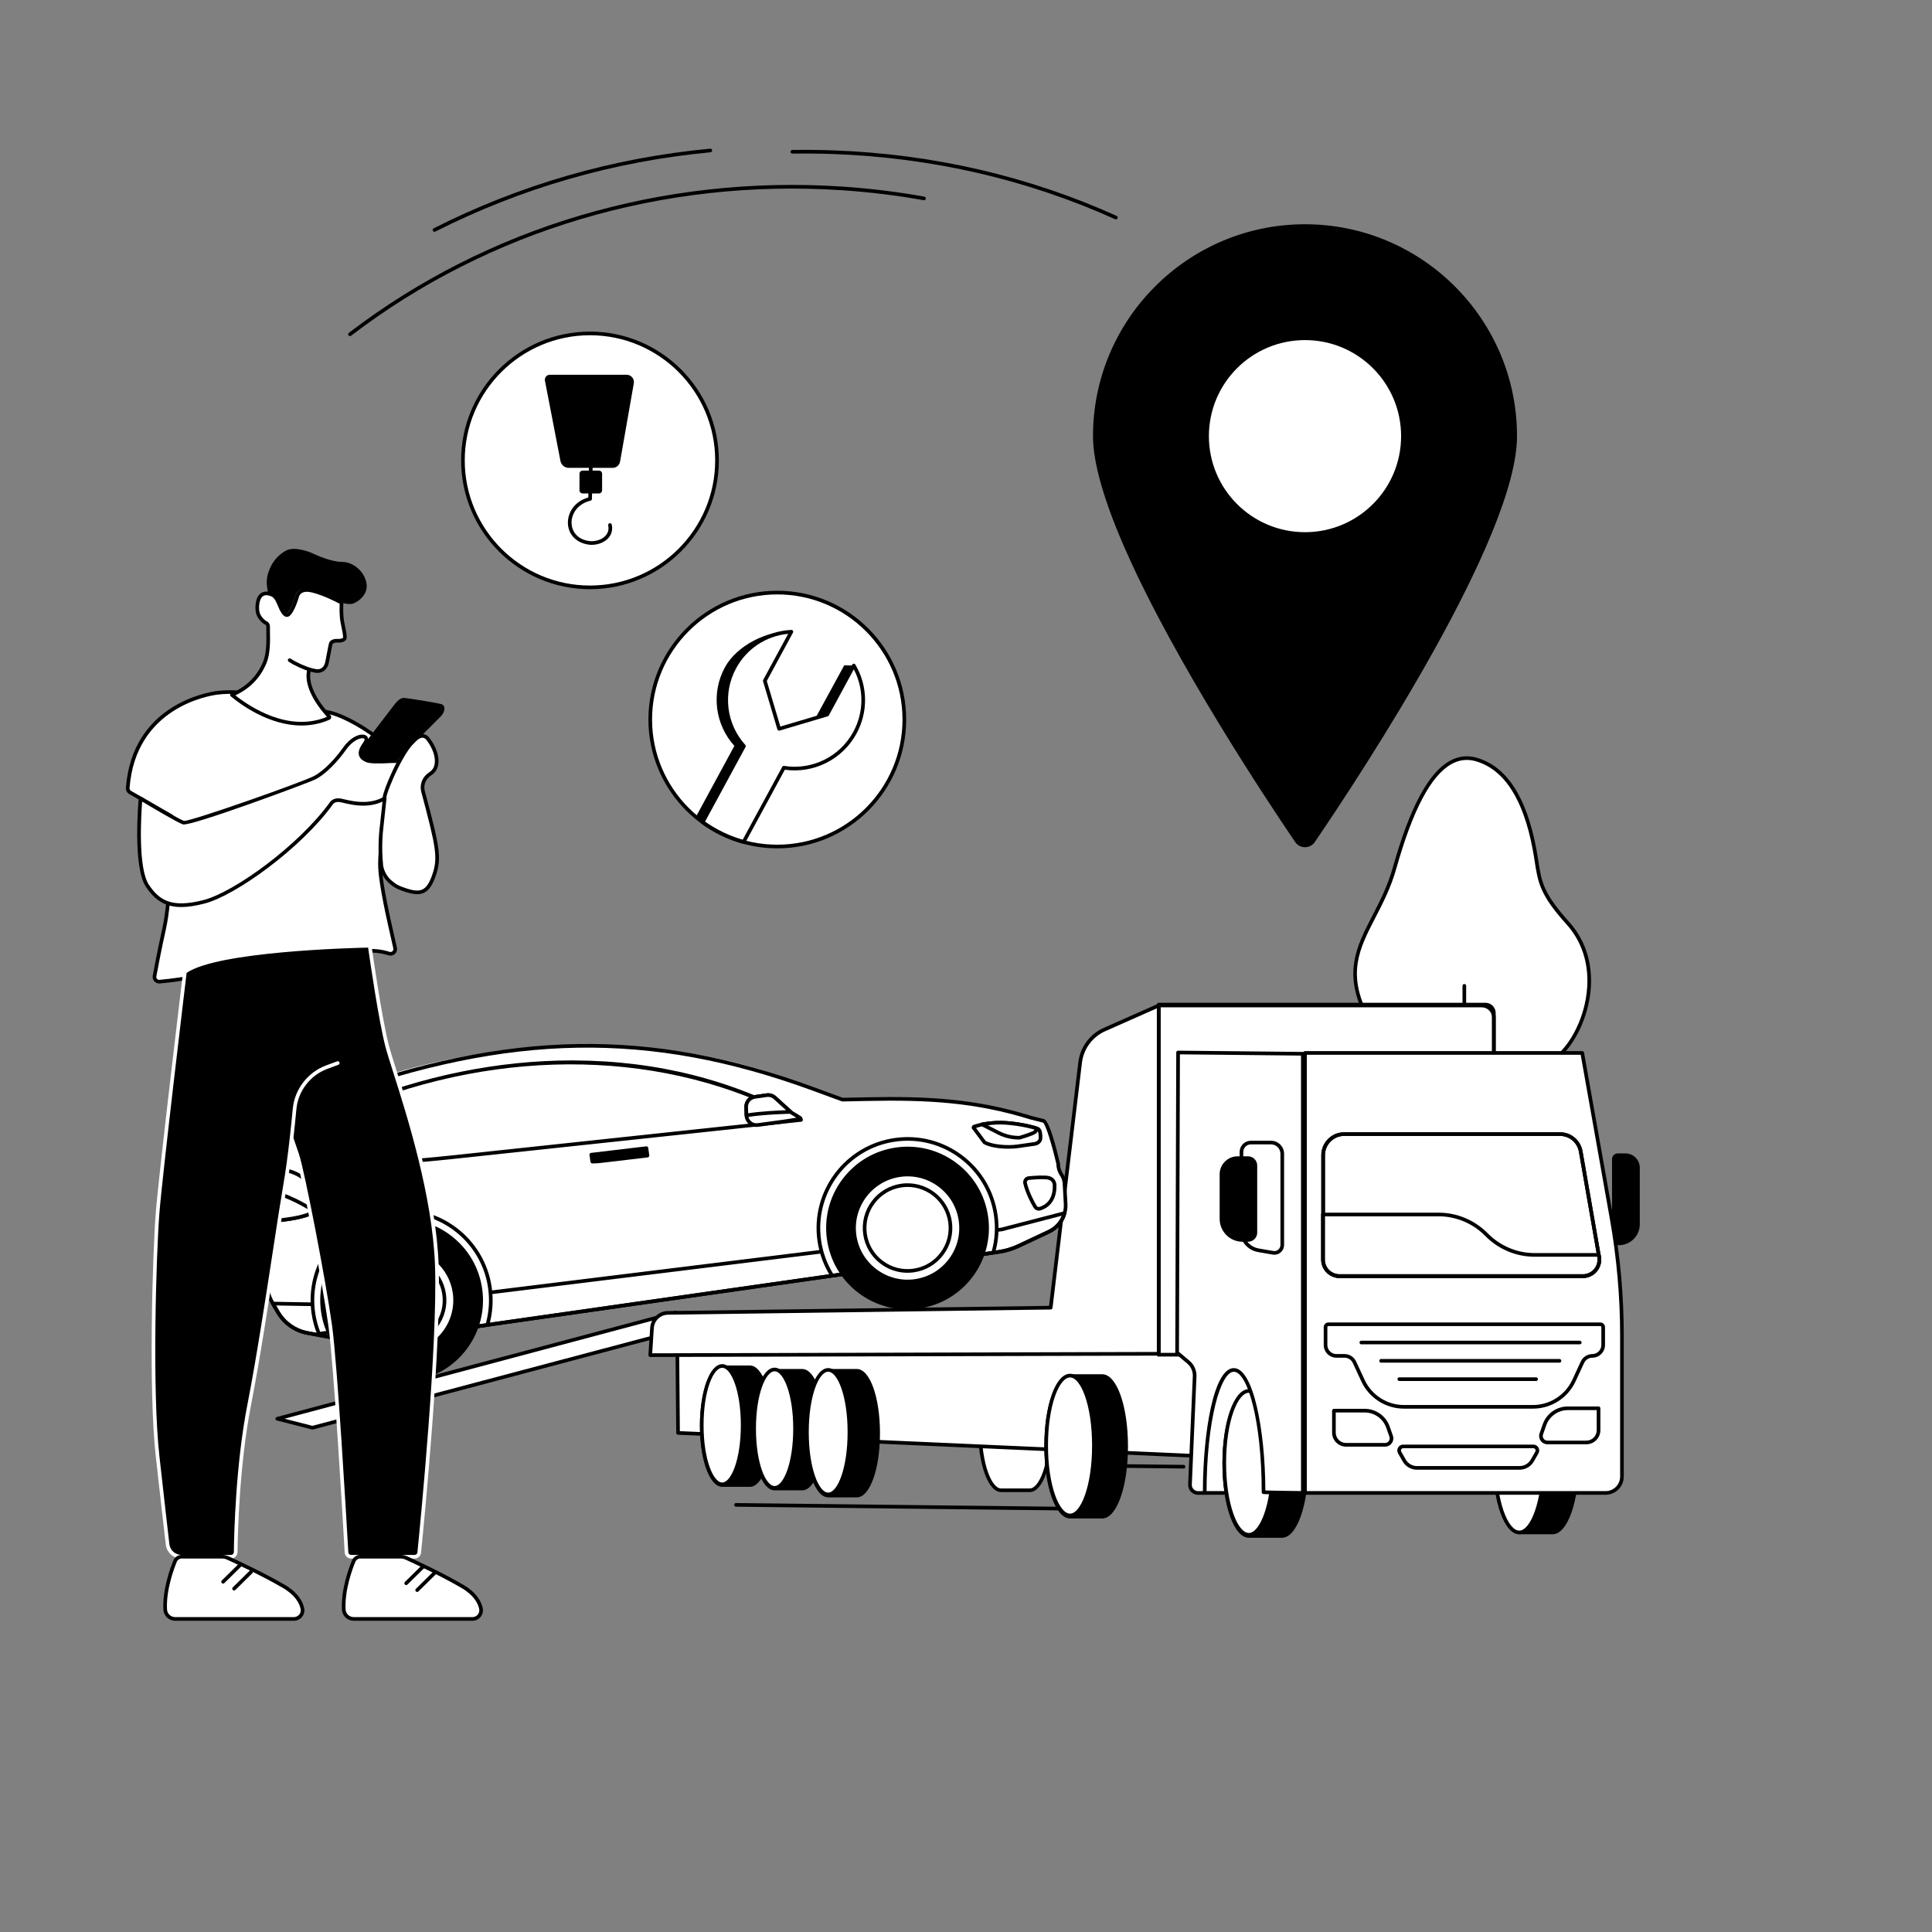<svg xmlns="http://www.w3.org/2000/svg" xmlns:xlink="http://www.w3.org/1999/xlink" width="500" viewBox="0 0 375 375" height="500" preserveAspectRatio="xMidYMid meet"><rect x="0" y="0" width="375" height="375" fill="#808080" stroke="none"/><defs><clipPath id="ef34a3b8cd"><path d="M 83 28.84 L 139 28.84 L 139 45 L 83 45 Z M 83 28.84 " clip-rule="nonzero"></path></clipPath><clipPath id="9ad571a601"><path d="M 312 223 L 318.352 223 L 318.352 242 L 312 242 Z M 312 223 " clip-rule="nonzero"></path></clipPath><clipPath id="c394d99529"><path d="M 24.352 134 L 77 134 L 77 191 L 24.352 191 Z M 24.352 134 " clip-rule="nonzero"></path></clipPath><clipPath id="2525d9ba1f"><path d="M 24.352 133 L 78 133 L 78 191 L 24.352 191 Z M 24.352 133 " clip-rule="nonzero"></path></clipPath><clipPath id="918062ef4b"><path d="M 66 302 L 94 302 L 94 314.59 L 66 314.59 Z M 66 302 " clip-rule="nonzero"></path></clipPath><clipPath id="9cdc28d350"><path d="M 66 301 L 94 301 L 94 314.59 L 66 314.59 Z M 66 301 " clip-rule="nonzero"></path></clipPath><clipPath id="b746244d3c"><path d="M 32 302 L 59 302 L 59 314.59 L 32 314.59 Z M 32 302 " clip-rule="nonzero"></path></clipPath><clipPath id="223068fff4"><path d="M 31 301 L 60 301 L 60 314.59 L 31 314.59 Z M 31 301 " clip-rule="nonzero"></path></clipPath></defs><path fill="#000000" d="M 294.094 84.656 C 294.094 104.477 262.488 152.109 254.914 163.238 C 254.137 164.379 252.457 164.375 251.68 163.234 C 246.258 155.262 228.516 128.586 218.875 106.801 C 215.055 98.16 212.504 90.285 212.504 84.656 C 212.504 62.137 230.77 43.887 253.301 43.887 C 275.828 43.887 294.094 62.137 294.094 84.656 " fill-opacity="1" fill-rule="nonzero"></path><path fill="#000000" d="M 253.301 44.238 C 231 44.238 212.859 62.371 212.859 84.656 C 212.859 89.742 214.996 97.145 219.203 106.656 C 228.848 128.457 246.727 155.32 251.977 163.035 C 252.281 163.48 252.762 163.734 253.301 163.734 C 253.84 163.734 254.32 163.48 254.625 163.035 C 261.156 153.438 293.742 104.547 293.742 84.656 C 293.742 62.371 275.598 44.238 253.301 44.238 Z M 253.301 164.445 C 252.535 164.445 251.82 164.066 251.391 163.43 C 246.133 155.707 228.227 128.797 218.555 106.945 C 214.305 97.34 212.148 89.84 212.148 84.656 C 212.148 61.977 230.609 43.527 253.301 43.527 C 275.992 43.527 294.453 61.977 294.453 84.656 C 294.453 104.25 264.414 149.91 255.207 163.434 C 254.781 164.066 254.066 164.445 253.301 164.445 " fill-opacity="1" fill-rule="nonzero"></path><path fill="#ffffff" d="M 271.953 84.656 C 271.953 94.949 263.602 103.297 253.301 103.297 C 242.996 103.297 234.645 94.949 234.645 84.656 C 234.645 74.359 242.996 66.012 253.301 66.012 C 263.602 66.012 271.953 74.359 271.953 84.656 " fill-opacity="1" fill-rule="nonzero"></path><path fill="#000000" d="M 213.309 293.254 C 213.309 293.254 213.309 293.254 213.305 293.254 L 142.855 292.449 C 142.66 292.449 142.504 292.289 142.508 292.094 C 142.508 291.895 142.676 291.734 142.863 291.742 L 213.312 292.547 C 213.508 292.551 213.668 292.707 213.664 292.906 C 213.66 293.098 213.504 293.254 213.309 293.254 " fill-opacity="1" fill-rule="nonzero"></path><path fill="#000000" d="M 229.73 285.039 C 229.727 285.039 229.727 285.039 229.727 285.039 L 192.645 284.617 C 192.449 284.613 192.293 284.453 192.297 284.258 C 192.301 284.062 192.469 283.902 192.656 283.91 L 229.734 284.332 C 229.93 284.332 230.086 284.496 230.082 284.691 C 230.082 284.883 229.922 285.039 229.73 285.039 " fill-opacity="1" fill-rule="nonzero"></path><path fill="#ffffff" d="M 139.172 89.363 C 139.172 102.977 128.129 114.008 114.512 114.008 C 100.895 114.008 89.852 102.977 89.852 89.363 C 89.852 75.754 100.895 64.719 114.512 64.719 C 128.129 64.719 139.172 75.754 139.172 89.363 " fill-opacity="1" fill-rule="nonzero"></path><path fill="#000000" d="M 114.512 65.07 C 101.109 65.07 90.207 75.969 90.207 89.363 C 90.207 102.758 101.109 113.652 114.512 113.652 C 127.914 113.652 138.816 102.758 138.816 89.363 C 138.816 75.969 127.914 65.07 114.512 65.07 Z M 114.512 114.363 C 100.719 114.363 89.5 103.145 89.5 89.363 C 89.5 75.578 100.719 64.363 114.512 64.363 C 128.305 64.363 139.527 75.578 139.527 89.363 C 139.527 103.145 128.305 114.363 114.512 114.363 " fill-opacity="1" fill-rule="nonzero"></path><path fill="#000000" d="M 118.914 90.812 L 110.395 90.812 C 109.609 90.812 108.934 90.254 108.785 89.484 L 105.773 73.891 C 105.66 73.297 106.117 72.742 106.723 72.742 L 121.637 72.742 C 122.512 72.742 123.176 73.535 123.023 74.395 L 120.355 89.602 C 120.23 90.301 119.625 90.812 118.914 90.812 " fill-opacity="1" fill-rule="nonzero"></path><path fill="#000000" d="M 116.254 95.777 L 113.09 95.777 C 112.754 95.777 112.477 95.504 112.477 95.16 L 112.477 91.953 C 112.477 91.613 112.754 91.34 113.09 91.34 L 116.254 91.34 C 116.59 91.34 116.867 91.613 116.867 91.953 L 116.867 95.16 C 116.867 95.504 116.59 95.777 116.254 95.777 " fill-opacity="1" fill-rule="nonzero"></path><path fill="#000000" d="M 114.539 96.836 L 114.543 96.836 Z M 114.816 105.754 C 114.734 105.754 114.656 105.75 114.574 105.746 C 112.102 105.531 110.406 103.965 110.238 101.762 C 110.094 99.809 111.273 97.387 114.191 96.559 C 114.328 91.492 114.465 83.504 114.262 82.855 C 114.203 82.672 114.297 82.469 114.477 82.406 C 114.656 82.34 114.852 82.422 114.922 82.598 C 115.25 83.418 114.957 94.609 114.895 96.844 C 114.891 97.004 114.777 97.141 114.621 97.18 C 111.914 97.836 110.816 99.988 110.945 101.707 C 111.055 103.172 112.078 104.816 114.625 105.043 C 115.816 105.094 116.965 104.66 117.602 103.906 C 118.059 103.363 118.211 102.699 118.051 101.984 C 118.008 101.793 118.129 101.605 118.32 101.559 C 118.512 101.52 118.699 101.637 118.742 101.828 C 118.953 102.754 118.738 103.652 118.145 104.363 C 117.414 105.23 116.156 105.754 114.816 105.754 " fill-opacity="1" fill-rule="nonzero"></path><path fill="#ffffff" d="M 175.531 139.664 C 175.531 153.273 164.488 164.309 150.871 164.309 C 137.254 164.309 126.211 153.273 126.211 139.664 C 126.211 126.055 137.254 115.02 150.871 115.02 C 164.488 115.02 175.531 126.055 175.531 139.664 " fill-opacity="1" fill-rule="nonzero"></path><path fill="#000000" d="M 163.867 129.137 L 157.727 140.391 L 148.391 143.16 L 146.598 132.094 L 153.609 122.621 C 149.062 122.258 143 125.285 140.707 129.52 C 137.941 134.613 138.859 140.715 142.543 144.777 L 135.062 158.574 C 137.406 160.535 140.117 162.059 143.082 163.047 L 150.293 148.973 C 155.707 149.84 161.32 147.273 164.082 142.18 C 166.121 138.418 165.719 129.18 165.719 129.18 L 163.867 129.137 " fill-opacity="1" fill-rule="nonzero"></path><path fill="#ffffff" d="M 160.562 138.695 L 151.227 141.465 L 148.449 132.137 L 153.609 122.621 C 149.121 122.84 144.852 125.328 142.559 129.562 C 139.797 134.656 140.711 140.758 144.395 144.82 L 136.383 159.602 C 138.75 161.32 141.434 162.629 144.332 163.426 L 152.145 149.016 C 157.562 149.883 163.172 147.316 165.934 142.223 C 168.23 137.988 167.988 133.055 165.719 129.18 L 160.562 138.695 " fill-opacity="1" fill-rule="nonzero"></path><path fill="#000000" d="M 160.562 138.695 L 160.566 138.695 Z M 136.84 159.496 C 139.074 161.074 141.531 162.254 144.152 163.008 L 151.832 148.848 C 151.902 148.715 152.051 148.641 152.199 148.664 C 157.617 149.531 163.012 146.875 165.621 142.055 C 167.695 138.234 167.723 133.742 165.723 129.918 L 160.875 138.863 C 160.828 138.949 160.754 139.008 160.664 139.035 L 151.324 141.805 C 151.137 141.859 150.941 141.754 150.887 141.566 L 148.109 132.238 C 148.082 132.148 148.094 132.051 148.137 131.969 L 152.988 123.023 C 148.691 123.438 144.941 125.914 142.871 129.73 C 140.254 134.555 140.973 140.52 144.656 144.582 C 144.758 144.691 144.777 144.855 144.707 144.988 Z M 144.332 163.781 C 144.301 163.781 144.27 163.777 144.238 163.766 C 141.332 162.973 138.617 161.664 136.172 159.887 C 136.031 159.781 135.984 159.59 136.07 159.434 L 143.965 144.871 C 140.227 140.59 139.527 134.406 142.246 129.395 C 144.539 125.168 148.777 122.504 153.59 122.266 C 153.719 122.262 153.84 122.324 153.91 122.434 C 153.977 122.539 153.98 122.676 153.918 122.789 L 148.832 132.176 L 151.465 141.027 L 160.32 138.398 L 165.41 129.012 C 165.469 128.898 165.586 128.828 165.715 128.824 C 165.848 128.82 165.961 128.891 166.027 129 C 168.457 133.156 168.539 138.164 166.246 142.391 C 163.527 147.402 157.961 150.195 152.336 149.402 L 144.641 163.594 C 144.578 163.711 144.457 163.781 144.332 163.781 " fill-opacity="1" fill-rule="nonzero"></path><path fill="#000000" d="M 150.871 115.375 C 137.469 115.375 126.566 126.27 126.566 139.664 C 126.566 153.059 137.469 163.953 150.871 163.953 C 164.273 163.953 175.176 153.059 175.176 139.664 C 175.176 126.27 164.273 115.375 150.871 115.375 Z M 150.871 164.664 C 137.078 164.664 125.855 153.449 125.855 139.664 C 125.855 125.879 137.078 114.664 150.871 114.664 C 164.664 114.664 175.887 125.879 175.887 139.664 C 175.887 153.449 164.664 164.664 150.871 164.664 " fill-opacity="1" fill-rule="nonzero"></path><path fill="#000000" d="M 67.934 65.234 C 67.828 65.234 67.723 65.188 67.652 65.098 C 67.535 64.941 67.562 64.719 67.719 64.602 C 94.652 44.004 128.621 33.922 163.379 36.211 C 168.766 36.562 174.16 37.223 179.41 38.168 C 179.605 38.199 179.73 38.387 179.695 38.578 C 179.664 38.77 179.48 38.898 179.285 38.863 C 174.062 37.926 168.695 37.27 163.332 36.918 C 128.75 34.641 94.945 44.672 68.148 65.16 C 68.086 65.211 68.012 65.234 67.934 65.234 " fill-opacity="1" fill-rule="nonzero"></path><path fill="#000000" d="M 216.582 42.582 C 216.535 42.582 216.484 42.57 216.438 42.547 C 199.391 34.859 180.996 30.605 161.77 29.898 C 159.121 29.805 156.441 29.773 153.805 29.816 C 153.617 29.82 153.445 29.66 153.445 29.469 C 153.441 29.27 153.598 29.109 153.793 29.105 C 156.445 29.066 159.137 29.094 161.793 29.191 C 181.117 29.902 199.598 34.176 216.727 41.902 C 216.91 41.984 216.988 42.191 216.906 42.371 C 216.848 42.5 216.719 42.582 216.582 42.582 " fill-opacity="1" fill-rule="nonzero"></path><g clip-path="url(#ef34a3b8cd)"><path fill="#000000" d="M 84.336 44.988 C 84.207 44.988 84.082 44.918 84.02 44.793 C 83.93 44.617 84 44.406 84.176 44.316 C 100.941 35.832 118.996 30.629 137.84 28.855 C 138.035 28.836 138.207 28.98 138.227 29.176 C 138.242 29.371 138.102 29.543 137.906 29.559 C 119.152 31.328 101.184 36.504 84.496 44.949 C 84.445 44.977 84.391 44.988 84.336 44.988 " fill-opacity="1" fill-rule="nonzero"></path></g><path fill="#ffffff" d="M 302.469 204.992 C 307.379 200.852 312.168 187.875 304.281 179.137 C 298.266 172.477 298.922 170.551 297.832 164.754 C 296.746 158.953 294.129 149.586 286.516 147.41 C 278.898 145.238 273.938 156.922 270.672 168.52 C 267.41 180.121 258.855 185.109 265.477 197.621 C 270.105 206.367 286.992 218.039 302.469 204.992 " fill-opacity="1" fill-rule="nonzero"></path><path fill="#000000" d="M 302.469 204.988 Z M 284.707 147.504 C 283.691 147.504 282.695 147.773 281.738 148.305 C 277.742 150.539 274.234 157.18 271.016 168.617 C 269.984 172.289 268.461 175.23 266.988 178.078 C 263.828 184.199 261.332 189.031 265.793 197.457 C 268.484 202.547 275.406 208.516 283.418 210.074 C 290.051 211.359 296.562 209.508 302.238 204.719 C 304.766 202.59 307.664 197.598 308.07 191.664 C 308.297 188.355 307.773 183.535 304.016 179.375 C 298.902 173.707 298.527 171.309 297.906 167.34 C 297.785 166.559 297.66 165.746 297.484 164.816 C 295.656 155.066 291.93 149.324 286.422 147.75 C 285.844 147.586 285.273 147.504 284.707 147.504 Z M 287.512 211.18 C 286.113 211.18 284.703 211.043 283.285 210.766 C 274.672 209.098 267.852 202.867 265.164 197.789 C 260.531 189.031 263.234 183.805 266.359 177.754 C 267.812 174.938 269.32 172.027 270.332 168.426 C 273.605 156.797 277.223 150.016 281.391 147.691 C 283.055 146.762 284.809 146.555 286.613 147.07 C 292.406 148.727 296.297 154.652 298.18 164.688 C 298.355 165.625 298.488 166.48 298.609 167.23 C 299.227 171.203 299.566 173.387 304.543 178.898 C 308.469 183.246 309.012 188.27 308.777 191.715 C 308.355 197.852 305.332 203.039 302.695 205.262 C 298.055 209.172 292.875 211.18 287.512 211.18 " fill-opacity="1" fill-rule="nonzero"></path><path fill="#000000" d="M 284.227 232.375 C 284.027 232.375 283.871 232.219 283.871 232.023 L 283.871 191.352 C 283.871 191.152 284.027 190.996 284.227 190.996 C 284.422 190.996 284.578 191.152 284.578 191.352 L 284.578 232.023 C 284.578 232.219 284.422 232.375 284.227 232.375 " fill-opacity="1" fill-rule="nonzero"></path><path fill="#000000" d="M 314.23 241.336 C 313.691 241.336 313.25 240.898 313.25 240.359 L 313.25 224.977 C 313.25 224.562 313.586 224.227 314.004 224.227 L 315.504 224.227 C 316.844 224.227 317.93 225.312 317.93 226.652 L 317.93 237.637 C 317.93 239.684 316.273 241.336 314.23 241.336 " fill-opacity="1" fill-rule="nonzero"></path><g clip-path="url(#9ad571a601)"><path fill="#000000" d="M 314 224.582 C 313.781 224.582 313.602 224.762 313.602 224.977 L 313.602 240.359 C 313.602 240.703 313.883 240.984 314.23 240.984 C 316.074 240.984 317.574 239.48 317.574 237.637 L 317.574 226.652 C 317.574 225.512 316.645 224.582 315.5 224.582 Z M 314.23 241.691 C 313.492 241.691 312.895 241.094 312.895 240.359 L 312.895 224.977 C 312.895 224.367 313.391 223.875 314 223.875 L 315.5 223.875 C 317.035 223.875 318.281 225.121 318.281 226.652 L 318.281 237.637 C 318.281 239.875 316.465 241.691 314.23 241.691 " fill-opacity="1" fill-rule="nonzero"></path></g><path fill="#ffffff" d="M 53.824 275.379 L 60.648 277.121 L 132.117 258.152 L 131.211 254.754 L 53.824 275.379 " fill-opacity="1" fill-rule="nonzero"></path><path fill="#000000" d="M 55.227 275.371 L 60.648 276.754 L 131.684 257.902 L 130.957 255.188 Z M 60.648 277.477 C 60.621 277.477 60.59 277.473 60.562 277.465 L 53.738 275.719 C 53.582 275.68 53.469 275.539 53.469 275.379 C 53.469 275.219 53.578 275.074 53.734 275.035 L 131.117 254.41 C 131.207 254.387 131.305 254.398 131.387 254.445 C 131.469 254.496 131.527 254.57 131.551 254.66 L 132.457 258.062 C 132.484 258.152 132.469 258.25 132.422 258.332 C 132.375 258.414 132.297 258.473 132.207 258.496 L 60.742 277.465 C 60.711 277.473 60.68 277.477 60.648 277.477 " fill-opacity="1" fill-rule="nonzero"></path><path fill="#ffffff" d="M 199.879 265.055 C 199.875 265.055 199.871 265.055 199.871 265.055 L 194.312 265.055 C 194.312 265.055 194.305 265.055 194.305 265.055 C 192.027 265.055 190.18 270.48 190.18 277.156 C 190.18 283.828 192.027 289.262 194.305 289.262 C 194.305 289.262 194.309 289.262 194.309 289.262 L 199.871 289.262 C 199.871 289.262 199.875 289.262 199.879 289.262 C 202.156 289.262 204.004 283.832 204.004 277.156 C 204.004 270.484 202.156 265.055 199.879 265.055 " fill-opacity="1" fill-rule="nonzero"></path><path fill="#000000" d="M 194.312 265.406 C 192.484 265.406 190.535 270.129 190.535 277.156 C 190.535 284.184 192.484 288.906 194.305 288.906 L 199.871 288.906 C 201.699 288.906 203.648 284.184 203.648 277.156 C 203.648 270.129 201.699 265.406 199.879 265.406 Z M 199.879 289.613 L 194.309 289.613 C 191.793 289.613 189.824 284.145 189.824 277.156 C 189.824 270.168 191.793 264.699 194.305 264.699 L 199.879 264.699 C 202.391 264.699 204.355 270.172 204.355 277.156 C 204.355 284.145 202.391 289.613 199.879 289.613 " fill-opacity="1" fill-rule="nonzero"></path><path fill="#ffffff" d="M 243.203 283.086 L 243.582 256.941 L 131.438 258.508 L 131.609 278.129 L 243.203 283.086 " fill-opacity="1" fill-rule="nonzero"></path><path fill="#000000" d="M 131.961 277.789 L 242.852 282.715 L 243.223 257.301 L 131.793 258.855 Z M 243.199 283.441 C 243.195 283.441 243.191 283.441 243.188 283.441 L 131.594 278.48 C 131.406 278.473 131.258 278.32 131.258 278.133 L 131.082 258.512 C 131.078 258.316 131.234 258.156 131.43 258.152 L 243.578 256.59 C 243.684 256.59 243.766 256.625 243.832 256.691 C 243.902 256.762 243.938 256.852 243.938 256.949 L 243.555 283.09 C 243.555 283.188 243.516 283.277 243.445 283.344 C 243.379 283.406 243.293 283.441 243.199 283.441 " fill-opacity="1" fill-rule="nonzero"></path><path fill="#ffffff" d="M 228.809 262.223 L 232.293 265.477 L 231.344 287.457 C 231.289 288.719 232.293 289.77 233.551 289.77 L 253.223 289.77 L 253.223 262.289 L 228.809 262.223 " fill-opacity="1" fill-rule="nonzero"></path><path fill="#000000" d="M 229.711 262.578 L 232.535 265.219 C 232.609 265.289 232.652 265.391 232.645 265.492 L 231.699 287.473 C 231.676 287.988 231.859 288.477 232.215 288.848 C 232.566 289.215 233.039 289.418 233.547 289.418 L 252.863 289.418 L 252.863 262.645 Z M 253.219 290.125 L 233.547 290.125 C 232.844 290.125 232.191 289.848 231.703 289.34 C 231.211 288.828 230.961 288.152 230.988 287.441 L 231.93 265.625 L 228.566 262.48 C 228.457 262.383 228.422 262.227 228.477 262.094 C 228.531 261.957 228.652 261.863 228.809 261.867 L 253.219 261.934 C 253.414 261.934 253.57 262.094 253.57 262.289 L 253.57 289.773 C 253.57 289.969 253.414 290.125 253.219 290.125 " fill-opacity="1" fill-rule="nonzero"></path><path fill="#ffffff" d="M 289.961 262.941 L 224.898 262.941 L 224.898 195.168 L 287.617 195.168 C 288.914 195.168 289.961 196.219 289.961 197.512 L 289.961 262.941 " fill-opacity="1" fill-rule="nonzero"></path><path fill="#000000" d="M 225.25 262.586 L 289.605 262.586 L 289.605 197.512 C 289.605 196.414 288.711 195.523 287.617 195.523 L 225.25 195.523 Z M 289.961 263.297 L 224.895 263.297 C 224.699 263.297 224.539 263.141 224.539 262.941 L 224.539 195.168 C 224.539 194.973 224.699 194.812 224.895 194.812 L 287.617 194.812 C 289.102 194.812 290.312 196.023 290.312 197.512 L 290.312 262.941 C 290.312 263.141 290.156 263.297 289.961 263.297 " fill-opacity="1" fill-rule="nonzero"></path><path fill="#000000" d="M 289.961 263.297 L 279.559 263.297 C 279.363 263.297 279.203 263.141 279.203 262.941 C 279.203 262.746 279.363 262.586 279.559 262.586 L 289.605 262.586 L 289.605 196.621 C 289.605 195.918 289.031 195.344 288.328 195.344 L 225.25 195.344 L 225.25 262.941 C 225.25 263.141 225.09 263.297 224.895 263.297 C 224.699 263.297 224.539 263.141 224.539 262.941 L 224.539 194.992 C 224.539 194.797 224.699 194.637 224.895 194.637 L 288.328 194.637 C 289.422 194.637 290.312 195.527 290.312 196.621 L 290.312 262.941 C 290.312 263.141 290.156 263.297 289.961 263.297 " fill-opacity="1" fill-rule="nonzero"></path><path fill="#000000" d="M 248.836 270.168 C 248.832 270.168 248.824 270.168 248.824 270.168 L 242.402 270.168 C 242.402 270.168 242.395 270.168 242.395 270.168 C 239.766 270.168 237.629 276.438 237.629 284.145 C 237.629 291.855 239.766 298.125 242.395 298.125 C 242.395 298.125 242.398 298.125 242.398 298.125 L 248.824 298.125 C 248.824 298.125 248.832 298.125 248.836 298.125 C 251.465 298.125 253.598 291.855 253.598 284.145 C 253.598 276.438 251.465 270.168 248.836 270.168 " fill-opacity="1" fill-rule="nonzero"></path><path fill="#000000" d="M 242.398 270.52 C 240.266 270.52 237.984 275.996 237.984 284.145 C 237.984 292.297 240.266 297.77 242.395 297.77 L 248.824 297.77 C 250.965 297.77 253.242 292.297 253.242 284.145 C 253.242 275.996 250.965 270.52 248.836 270.52 Z M 248.836 298.48 L 242.398 298.48 C 239.523 298.48 237.277 292.184 237.277 284.145 C 237.277 276.109 239.523 269.812 242.395 269.812 L 248.836 269.812 C 251.703 269.812 253.953 276.109 253.953 284.145 C 253.953 292.184 251.703 298.48 248.836 298.48 " fill-opacity="1" fill-rule="nonzero"></path><path fill="#ffffff" d="M 247.156 283.941 C 247.156 291.652 245.023 297.902 242.395 297.902 C 239.762 297.902 237.629 291.652 237.629 283.941 C 237.629 276.234 239.762 269.984 242.395 269.984 C 245.023 269.984 247.156 276.234 247.156 283.941 " fill-opacity="1" fill-rule="nonzero"></path><path fill="#000000" d="M 242.395 270.336 C 240.266 270.336 237.984 275.805 237.984 283.941 C 237.984 292.082 240.266 297.547 242.395 297.547 C 244.523 297.547 246.801 292.082 246.801 283.941 C 246.801 275.805 244.523 270.336 242.395 270.336 Z M 242.395 298.258 C 239.523 298.258 237.273 291.969 237.273 283.941 C 237.273 275.918 239.523 269.629 242.395 269.629 C 245.262 269.629 247.512 275.918 247.512 283.941 C 247.512 291.969 245.262 298.258 242.395 298.258 " fill-opacity="1" fill-rule="nonzero"></path><path fill="#000000" d="M 301.367 269.484 C 301.363 269.484 301.359 269.484 301.359 269.484 L 294.934 269.484 C 294.934 269.484 294.93 269.484 294.926 269.484 C 292.297 269.484 290.164 275.754 290.164 283.465 C 290.164 291.172 292.297 297.445 294.926 297.445 L 301.359 297.445 C 301.359 297.445 301.363 297.445 301.367 297.445 C 304 297.445 306.133 291.172 306.133 283.465 C 306.133 275.754 304 269.484 301.367 269.484 " fill-opacity="1" fill-rule="nonzero"></path><path fill="#000000" d="M 294.934 269.84 C 292.797 269.84 290.52 275.316 290.52 283.465 C 290.52 291.613 292.797 297.09 294.926 297.09 L 301.359 297.09 C 303.496 297.09 305.773 291.613 305.773 283.465 C 305.773 275.316 303.496 269.84 301.367 269.84 Z M 301.367 297.797 L 294.934 297.797 C 292.055 297.797 289.809 291.5 289.809 283.465 C 289.809 275.426 292.055 269.133 294.926 269.133 L 301.367 269.133 C 304.238 269.133 306.484 275.426 306.484 283.465 C 306.484 291.5 304.238 297.797 301.367 297.797 " fill-opacity="1" fill-rule="nonzero"></path><path fill="#ffffff" d="M 299.691 283.371 C 299.691 291.145 297.539 297.445 294.891 297.445 C 292.238 297.445 290.086 291.145 290.086 283.371 C 290.086 275.602 292.238 269.301 294.891 269.301 C 297.539 269.301 299.691 275.602 299.691 283.371 " fill-opacity="1" fill-rule="nonzero"></path><path fill="#000000" d="M 294.887 269.656 C 292.742 269.656 290.441 275.168 290.441 283.375 C 290.441 291.578 292.742 297.09 294.887 297.09 C 297.035 297.09 299.336 291.578 299.336 283.375 C 299.336 275.168 297.035 269.656 294.887 269.656 Z M 294.887 297.797 C 291.996 297.797 289.73 291.461 289.73 283.375 C 289.73 275.285 291.996 268.949 294.887 268.949 C 297.781 268.949 300.043 275.285 300.043 283.375 C 300.043 291.461 297.781 297.797 294.887 297.797 " fill-opacity="1" fill-rule="nonzero"></path><path fill="#ffffff" d="M 228.668 204.289 L 228.477 262.551 L 230.676 264.402 C 231.48 265.078 231.926 266.098 231.879 267.152 L 230.973 288.141 C 230.934 289.035 231.645 289.781 232.535 289.781 C 233.207 289.785 233.832 289.777 233.832 289.758 C 233.832 276.648 236.293 265.906 239.48 265.906 C 242.668 265.906 245.25 276.531 245.25 289.637 C 245.25 289.684 252.879 289.773 252.879 289.773 L 252.879 204.535 L 228.668 204.289 " fill-opacity="1" fill-rule="nonzero"></path><path fill="#000000" d="M 228.832 262.387 L 230.902 264.129 C 231.785 264.875 232.285 266.012 232.234 267.168 L 231.328 288.156 C 231.312 288.492 231.434 288.812 231.668 289.055 C 231.898 289.297 232.207 289.43 232.535 289.43 C 233.008 289.43 233.297 289.426 233.48 289.422 C 233.52 277.785 235.617 265.551 239.484 265.551 C 243.281 265.551 245.562 277.566 245.605 289.301 C 246.637 289.336 250.027 289.383 252.527 289.414 L 252.527 204.887 L 229.02 204.645 Z M 232.91 290.137 C 232.797 290.137 232.672 290.137 232.535 290.137 C 232.008 290.137 231.52 289.926 231.156 289.547 C 230.789 289.164 230.598 288.656 230.621 288.125 L 231.523 267.137 C 231.566 266.199 231.164 265.273 230.445 264.672 L 228.25 262.82 C 228.172 262.754 228.121 262.656 228.121 262.551 L 228.312 204.285 C 228.312 204.191 228.352 204.102 228.418 204.035 C 228.484 203.969 228.574 203.934 228.668 203.934 C 228.672 203.934 228.672 203.934 228.672 203.934 L 252.883 204.18 C 253.078 204.18 253.234 204.34 253.234 204.535 L 253.234 289.77 C 253.234 289.867 253.195 289.957 253.129 290.023 C 253.062 290.09 252.969 290.125 252.875 290.125 C 252.875 290.125 250.969 290.105 249.062 290.078 C 248.105 290.062 247.152 290.047 246.438 290.031 C 246.078 290.023 245.777 290.016 245.57 290.008 C 245.195 289.996 244.898 289.988 244.898 289.637 C 244.898 275.652 242.098 266.258 239.484 266.258 C 236.926 266.258 234.188 275.699 234.188 289.758 C 234.188 289.852 234.148 289.941 234.082 290.008 C 233.965 290.125 233.953 290.137 232.91 290.137 " fill-opacity="1" fill-rule="nonzero"></path><path fill="#ffffff" d="M 307.109 204.375 L 253.297 204.375 L 253.297 289.773 L 311.664 289.773 C 313.406 289.773 314.82 288.355 314.82 286.602 L 314.82 259.219 C 314.82 251.613 314.152 244.023 312.82 236.539 L 307.109 204.375 " fill-opacity="1" fill-rule="nonzero"></path><path fill="#000000" d="M 253.652 289.422 L 311.664 289.422 C 313.207 289.422 314.465 288.156 314.465 286.602 L 314.465 259.219 C 314.465 251.656 313.793 244.047 312.473 236.598 L 306.809 204.73 L 253.652 204.73 Z M 311.664 290.129 L 253.301 290.129 C 253.105 290.129 252.941 289.969 252.941 289.773 L 252.941 204.375 C 252.941 204.18 253.105 204.02 253.301 204.02 L 307.105 204.02 C 307.277 204.02 307.426 204.145 307.457 204.312 L 313.172 236.477 C 314.5 243.961 315.172 251.613 315.172 259.219 L 315.172 286.602 C 315.172 288.547 313.598 290.129 311.664 290.129 " fill-opacity="1" fill-rule="nonzero"></path><path fill="#ffffff" d="M 244.266 242.68 L 247.098 243.168 C 248.031 243.328 248.887 242.605 248.887 241.648 L 248.887 223.957 C 248.887 222.75 247.914 221.773 246.715 221.773 L 242.781 221.773 C 241.777 221.773 240.965 222.59 240.965 223.594 L 240.965 238.746 C 240.965 240.688 242.359 242.352 244.266 242.68 " fill-opacity="1" fill-rule="nonzero"></path><path fill="#000000" d="M 242.781 222.125 C 241.977 222.125 241.32 222.785 241.32 223.594 L 241.32 238.742 C 241.32 240.523 242.586 242.031 244.328 242.328 L 247.156 242.816 C 247.496 242.875 247.848 242.781 248.109 242.559 C 248.379 242.332 248.535 242 248.535 241.648 L 248.535 223.957 C 248.535 222.945 247.719 222.125 246.715 222.125 Z M 247.355 243.543 C 247.25 243.543 247.145 243.535 247.035 243.516 L 244.207 243.027 C 242.125 242.672 240.613 240.867 240.613 238.742 L 240.613 223.594 C 240.613 222.391 241.586 221.418 242.781 221.418 L 246.715 221.418 C 248.109 221.418 249.242 222.555 249.242 223.957 L 249.242 241.648 C 249.242 242.211 248.996 242.738 248.566 243.102 C 248.223 243.391 247.797 243.543 247.355 243.543 " fill-opacity="1" fill-rule="nonzero"></path><path fill="#ffffff" d="M 260.895 220.125 L 302.805 220.125 C 304.785 220.125 306.477 221.559 306.82 223.52 L 310.383 243.941 C 310.727 245.914 309.219 247.719 307.23 247.719 L 260.023 247.719 C 258.25 247.719 256.82 246.277 256.82 244.5 L 256.82 224.227 C 256.82 221.965 258.645 220.125 260.895 220.125 " fill-opacity="1" fill-rule="nonzero"></path><path fill="#000000" d="M 260.895 220.48 C 258.844 220.48 257.176 222.16 257.176 224.227 L 257.176 244.5 C 257.176 246.078 258.449 247.367 260.023 247.367 L 307.23 247.367 C 308.07 247.367 308.863 246.996 309.402 246.352 C 309.949 245.699 310.184 244.844 310.035 244.004 L 306.469 223.578 C 306.156 221.785 304.613 220.48 302.805 220.48 Z M 307.23 248.074 L 260.023 248.074 C 258.059 248.074 256.465 246.473 256.465 244.5 L 256.465 224.227 C 256.465 221.77 258.453 219.773 260.895 219.773 L 302.805 219.773 C 304.961 219.773 306.797 221.32 307.168 223.457 L 310.734 243.883 C 310.914 244.93 310.629 245.996 309.945 246.809 C 309.27 247.613 308.277 248.074 307.23 248.074 " fill-opacity="1" fill-rule="nonzero"></path><path fill="#ffffff" d="M 288.539 239.652 C 286.09 237.152 282.746 235.73 279.258 235.73 L 256.777 235.73 L 256.777 244.5 C 256.777 246.277 258.25 247.664 260.02 247.664 L 307.23 247.664 C 309.219 247.664 310.727 245.887 310.383 243.914 L 310.32 243.574 L 297.82 243.574 C 294.332 243.574 290.988 242.152 288.539 239.652 " fill-opacity="1" fill-rule="nonzero"></path><path fill="#000000" d="M 257.129 236.086 L 257.129 244.5 C 257.129 246.051 258.426 247.309 260.02 247.309 L 307.23 247.309 C 308.078 247.309 308.871 246.941 309.41 246.297 C 309.953 245.656 310.18 244.809 310.035 243.977 L 310.023 243.93 L 297.82 243.93 C 294.27 243.93 290.793 242.461 288.285 239.898 C 285.91 237.477 282.621 236.086 279.258 236.086 Z M 307.23 248.02 L 260.02 248.02 C 258.035 248.02 256.422 246.441 256.422 244.5 L 256.422 235.73 C 256.422 235.535 256.582 235.379 256.777 235.379 L 279.258 235.379 C 282.809 235.379 286.281 236.844 288.793 239.402 C 291.168 241.828 294.457 243.219 297.82 243.219 L 310.316 243.219 C 310.488 243.219 310.637 243.34 310.668 243.508 L 310.73 243.852 C 310.914 244.895 310.629 245.949 309.957 246.754 C 309.277 247.559 308.285 248.02 307.23 248.02 " fill-opacity="1" fill-rule="nonzero"></path><path fill="#000000" d="M 260.895 220.48 C 258.844 220.48 257.176 222.16 257.176 224.227 L 257.176 244.5 C 257.176 246.078 258.449 247.367 260.023 247.367 L 307.23 247.367 C 308.07 247.367 308.863 246.996 309.402 246.352 C 309.949 245.699 310.184 244.844 310.035 244.004 L 306.469 223.578 C 306.156 221.785 304.613 220.48 302.805 220.48 Z M 307.23 248.074 L 260.023 248.074 C 258.059 248.074 256.465 246.473 256.465 244.5 L 256.465 224.227 C 256.465 221.77 258.453 219.773 260.895 219.773 L 302.805 219.773 C 304.961 219.773 306.797 221.32 307.168 223.457 L 310.734 243.883 C 310.914 244.93 310.629 245.996 309.945 246.809 C 309.27 247.613 308.277 248.074 307.23 248.074 " fill-opacity="1" fill-rule="nonzero"></path><path fill="#000000" d="M 213.957 267.098 C 213.953 267.098 213.945 267.098 213.945 267.098 L 207.691 267.098 C 205.133 267.098 203.059 273.238 203.059 280.734 C 203.059 288.23 205.133 294.375 207.691 294.375 L 213.945 294.375 C 213.945 294.375 213.953 294.375 213.957 294.375 C 216.512 294.375 218.59 288.234 218.59 280.738 C 218.59 273.238 216.512 267.098 213.957 267.098 " fill-opacity="1" fill-rule="nonzero"></path><path fill="#000000" d="M 207.699 267.453 C 205.629 267.453 203.414 272.789 203.414 280.734 C 203.414 288.68 205.629 294.02 207.691 294.02 L 213.945 294.02 C 216.02 294.02 218.234 288.684 218.234 280.738 C 218.234 272.793 216.02 267.453 213.953 267.453 Z M 213.953 294.73 L 207.699 294.73 C 204.895 294.73 202.707 288.582 202.707 280.734 C 202.707 272.891 204.895 266.742 207.691 266.742 L 213.953 266.742 C 216.75 266.742 218.941 272.891 218.941 280.738 C 218.941 288.582 216.75 294.73 213.953 294.73 " fill-opacity="1" fill-rule="nonzero"></path><path fill="#ffffff" d="M 212.324 280.578 C 212.324 288.074 210.25 294.152 207.691 294.152 C 205.137 294.152 203.059 288.074 203.059 280.578 C 203.059 273.082 205.137 267.004 207.691 267.004 C 210.25 267.004 212.324 273.082 212.324 280.578 " fill-opacity="1" fill-rule="nonzero"></path><path fill="#000000" d="M 207.691 267.359 C 205.629 267.359 203.414 272.668 203.414 280.578 C 203.414 288.484 205.629 293.797 207.691 293.797 C 209.758 293.797 211.973 288.484 211.973 280.578 C 211.973 272.668 209.758 267.359 207.691 267.359 Z M 207.691 294.508 C 204.895 294.508 202.707 288.391 202.707 280.578 C 202.707 272.77 204.895 266.648 207.691 266.648 C 210.488 266.648 212.68 272.77 212.68 280.578 C 212.68 288.391 210.488 294.508 207.691 294.508 " fill-opacity="1" fill-rule="nonzero"></path><path fill="#000000" d="M 145.547 265.395 C 145.547 265.395 145.543 265.395 145.543 265.395 L 140.184 265.395 C 140.184 265.395 140.184 265.395 140.18 265.395 C 137.988 265.395 136.211 270.473 136.211 276.816 C 136.211 283.156 137.988 288.238 140.18 288.238 C 140.184 288.238 140.184 288.238 140.184 288.238 L 145.543 288.238 C 145.543 288.238 145.547 288.238 145.547 288.238 C 147.742 288.238 149.52 283.16 149.52 276.816 C 149.52 270.473 147.742 265.395 145.547 265.395 " fill-opacity="1" fill-rule="nonzero"></path><path fill="#000000" d="M 140.184 265.746 C 138.434 265.746 136.562 270.195 136.562 276.816 C 136.562 283.434 138.434 287.883 140.18 287.883 L 145.539 287.883 C 147.297 287.883 149.164 283.438 149.164 276.816 C 149.164 270.195 147.297 265.746 145.547 265.746 Z M 145.547 288.594 L 140.184 288.594 C 137.754 288.594 135.855 283.418 135.855 276.816 C 135.855 270.211 137.754 265.039 140.18 265.039 L 145.547 265.039 C 147.977 265.039 149.875 270.211 149.875 276.816 C 149.875 283.418 147.977 288.594 145.547 288.594 " fill-opacity="1" fill-rule="nonzero"></path><path fill="#ffffff" d="M 144.152 276.621 C 144.152 282.965 142.375 288.105 140.18 288.105 C 137.988 288.105 136.211 282.965 136.211 276.621 C 136.211 270.277 137.988 265.137 140.18 265.137 C 142.375 265.137 144.152 270.277 144.152 276.621 " fill-opacity="1" fill-rule="nonzero"></path><path fill="#000000" d="M 140.18 265.492 C 138.434 265.492 136.562 269.965 136.562 276.621 C 136.562 283.277 138.434 287.754 140.18 287.754 C 141.926 287.754 143.797 283.277 143.797 276.621 C 143.797 269.965 141.926 265.492 140.18 265.492 Z M 140.18 288.461 C 137.754 288.461 135.855 283.262 135.855 276.621 C 135.855 269.984 137.754 264.781 140.18 264.781 C 142.605 264.781 144.508 269.984 144.508 276.621 C 144.508 283.262 142.605 288.461 140.18 288.461 " fill-opacity="1" fill-rule="nonzero"></path><path fill="#000000" d="M 155.715 266.074 C 155.715 266.074 155.711 266.074 155.711 266.074 L 150.348 266.074 C 148.156 266.074 146.375 271.152 146.375 277.496 C 146.375 283.84 148.156 288.922 150.348 288.922 L 155.711 288.922 C 155.711 288.922 155.715 288.922 155.715 288.922 C 157.91 288.922 159.688 283.84 159.688 277.496 C 159.688 271.156 157.91 266.074 155.715 266.074 " fill-opacity="1" fill-rule="nonzero"></path><path fill="#000000" d="M 150.352 266.43 C 148.602 266.43 146.73 270.879 146.73 277.496 C 146.73 284.117 148.602 288.566 150.348 288.566 L 155.711 288.566 C 157.461 288.566 159.332 284.117 159.332 277.496 C 159.332 270.879 157.461 266.43 155.715 266.43 Z M 155.715 289.273 L 150.352 289.273 C 147.922 289.273 146.023 284.102 146.023 277.496 C 146.023 270.895 147.922 265.723 150.348 265.723 L 155.715 265.723 C 158.141 265.723 160.043 270.895 160.043 277.496 C 160.043 284.102 158.141 289.273 155.715 289.273 " fill-opacity="1" fill-rule="nonzero"></path><path fill="#ffffff" d="M 154.32 277.305 C 154.32 283.645 152.543 288.789 150.348 288.789 C 148.156 288.789 146.375 283.645 146.375 277.305 C 146.375 270.961 148.156 265.816 150.348 265.816 C 152.543 265.816 154.32 270.961 154.32 277.305 " fill-opacity="1" fill-rule="nonzero"></path><path fill="#000000" d="M 150.348 266.172 C 148.602 266.172 146.73 270.645 146.73 277.305 C 146.73 283.961 148.602 288.434 150.348 288.434 C 152.094 288.434 153.965 283.961 153.965 277.305 C 153.965 270.645 152.094 266.172 150.348 266.172 Z M 150.348 289.141 C 147.922 289.141 146.023 283.941 146.023 277.305 C 146.023 270.664 147.922 265.465 150.348 265.465 C 152.773 265.465 154.676 270.664 154.676 277.305 C 154.676 283.941 152.773 289.141 150.348 289.141 " fill-opacity="1" fill-rule="nonzero"></path><path fill="#000000" d="M 166.324 266.074 C 166.324 266.074 166.316 266.074 166.316 266.074 L 160.758 266.074 C 160.758 266.074 160.754 266.074 160.75 266.074 C 158.473 266.074 156.629 271.504 156.629 278.18 C 156.629 284.852 158.473 290.285 160.75 290.285 C 160.754 290.285 160.758 290.285 160.758 290.285 L 166.316 290.285 C 166.316 290.285 166.324 290.285 166.324 290.285 C 168.602 290.285 170.449 284.852 170.449 278.18 C 170.449 271.508 168.602 266.074 166.324 266.074 " fill-opacity="1" fill-rule="nonzero"></path><path fill="#000000" d="M 160.758 266.43 C 158.93 266.43 156.98 271.152 156.98 278.18 C 156.98 285.207 158.93 289.93 160.75 289.93 L 166.316 289.93 C 168.145 289.93 170.094 285.207 170.094 278.18 C 170.094 271.152 168.145 266.43 166.324 266.43 Z M 166.324 290.637 L 160.758 290.637 C 158.242 290.637 156.273 285.164 156.273 278.18 C 156.273 271.191 158.242 265.723 160.75 265.723 L 166.324 265.723 C 168.836 265.723 170.805 271.195 170.805 278.18 C 170.805 285.164 168.836 290.637 166.324 290.637 " fill-opacity="1" fill-rule="nonzero"></path><path fill="#ffffff" d="M 164.875 277.984 C 164.875 284.656 163.027 290.066 160.75 290.066 C 158.473 290.066 156.629 284.656 156.629 277.984 C 156.629 271.312 158.473 265.902 160.75 265.902 C 163.027 265.902 164.875 271.312 164.875 277.984 " fill-opacity="1" fill-rule="nonzero"></path><path fill="#000000" d="M 160.75 266.254 C 158.93 266.254 156.98 270.969 156.98 277.984 C 156.98 285 158.93 289.715 160.75 289.715 C 162.57 289.715 164.52 285 164.52 277.984 C 164.52 270.969 162.57 266.254 160.75 266.254 Z M 160.75 290.422 C 158.242 290.422 156.273 284.957 156.273 277.984 C 156.273 271.008 158.242 265.547 160.75 265.547 C 163.262 265.547 165.23 271.008 165.23 277.984 C 165.23 284.957 163.262 290.422 160.75 290.422 " fill-opacity="1" fill-rule="nonzero"></path><path fill="#ffffff" d="M 268.844 280.438 L 261.27 280.438 C 259.969 280.438 258.914 279.375 258.914 278.066 L 258.914 273.809 L 264.898 273.809 C 266.93 273.809 268.738 275.098 269.41 277.023 L 270.02 278.766 C 270.305 279.582 269.703 280.438 268.844 280.438 " fill-opacity="1" fill-rule="nonzero"></path><path fill="#000000" d="M 259.266 274.164 L 259.266 278.066 C 259.266 279.176 260.164 280.082 261.27 280.082 L 268.844 280.082 C 269.133 280.082 269.398 279.945 269.57 279.707 C 269.742 279.465 269.785 279.164 269.688 278.879 L 269.078 277.141 C 268.453 275.359 266.777 274.164 264.898 274.164 Z M 268.844 280.793 L 261.27 280.793 C 259.773 280.793 258.559 279.566 258.559 278.066 L 258.559 273.809 C 258.559 273.609 258.719 273.453 258.914 273.453 L 264.898 273.453 C 267.078 273.453 269.023 274.84 269.746 276.906 L 270.355 278.645 C 270.527 279.141 270.453 279.691 270.148 280.117 C 269.844 280.547 269.367 280.793 268.844 280.793 " fill-opacity="1" fill-rule="nonzero"></path><path fill="#ffffff" d="M 300.348 279.977 L 307.918 279.977 C 309.223 279.977 310.277 278.918 310.277 277.605 L 310.277 273.348 L 304.293 273.348 C 302.262 273.348 300.453 274.637 299.781 276.566 L 299.172 278.305 C 298.887 279.121 299.488 279.977 300.348 279.977 " fill-opacity="1" fill-rule="nonzero"></path><path fill="#000000" d="M 304.293 273.703 C 302.414 273.703 300.734 274.902 300.113 276.684 L 299.504 278.422 C 299.406 278.703 299.449 279.004 299.621 279.246 C 299.793 279.488 300.055 279.625 300.348 279.625 L 307.918 279.625 C 309.027 279.625 309.922 278.719 309.922 277.605 L 309.922 273.703 Z M 307.918 280.332 L 300.348 280.332 C 299.824 280.332 299.348 280.086 299.043 279.656 C 298.742 279.23 298.664 278.684 298.836 278.188 L 299.445 276.449 C 300.168 274.383 302.117 272.996 304.293 272.996 L 310.277 272.996 C 310.473 272.996 310.633 273.152 310.633 273.348 L 310.633 277.605 C 310.633 279.109 309.418 280.332 307.918 280.332 " fill-opacity="1" fill-rule="nonzero"></path><path fill="#ffffff" d="M 294.949 284.918 L 275.031 284.918 C 274.008 284.918 273.059 284.367 272.551 283.473 L 271.672 281.926 C 271.375 281.402 271.75 280.75 272.352 280.75 L 297.629 280.75 C 298.23 280.75 298.605 281.402 298.309 281.926 L 297.43 283.473 C 296.918 284.367 295.973 284.918 294.949 284.918 " fill-opacity="1" fill-rule="nonzero"></path><path fill="#000000" d="M 272.352 281.102 C 272.129 281.102 272.02 281.254 271.98 281.316 C 271.906 281.453 271.902 281.613 271.98 281.754 L 272.859 283.297 C 273.305 284.078 274.137 284.562 275.031 284.562 L 294.949 284.562 C 295.844 284.562 296.676 284.078 297.121 283.297 L 298 281.754 C 298.078 281.613 298.074 281.453 297.996 281.316 C 297.961 281.254 297.852 281.102 297.629 281.102 Z M 294.949 285.273 L 275.031 285.273 C 273.883 285.273 272.816 284.648 272.246 283.648 L 271.363 282.102 C 271.16 281.742 271.164 281.316 271.371 280.957 C 271.574 280.605 271.941 280.395 272.352 280.395 L 297.629 280.395 C 298.039 280.395 298.402 280.605 298.609 280.957 C 298.816 281.316 298.82 281.742 298.617 282.102 L 297.734 283.648 C 297.164 284.648 296.098 285.273 294.949 285.273 " fill-opacity="1" fill-rule="nonzero"></path><path fill="#000000" d="M 242.262 240.664 L 241.164 240.664 C 238.914 240.664 237.09 238.844 237.09 236.594 L 237.09 227.922 C 237.09 226.191 238.488 224.793 240.219 224.793 L 242.238 224.793 C 243.031 224.793 243.672 225.434 243.672 226.227 L 243.672 239.254 C 243.672 240.035 243.039 240.664 242.262 240.664 " fill-opacity="1" fill-rule="nonzero"></path><path fill="#000000" d="M 240.219 225.148 C 238.688 225.148 237.441 226.391 237.441 227.922 L 237.441 236.594 C 237.441 238.645 239.113 240.312 241.16 240.312 L 242.258 240.312 C 242.844 240.312 243.316 239.84 243.316 239.258 L 243.316 226.227 C 243.316 225.633 242.832 225.148 242.238 225.148 Z M 242.258 241.02 L 241.16 241.02 C 238.723 241.02 236.734 239.035 236.734 236.594 L 236.734 227.922 C 236.734 226 238.297 224.438 240.219 224.438 L 242.238 224.438 C 243.223 224.438 244.023 225.242 244.023 226.227 L 244.023 239.258 C 244.023 240.23 243.234 241.02 242.258 241.02 " fill-opacity="1" fill-rule="nonzero"></path><path fill="#ffffff" d="M 310.621 257.039 L 257.84 257.039 C 257.535 257.039 257.289 257.289 257.289 257.598 L 257.289 261.055 C 257.289 262.227 258.23 263.176 259.398 263.176 L 260.988 263.176 C 261.809 263.176 262.551 263.656 262.898 264.402 L 264.551 267.969 C 265.988 271.078 269.09 273.066 272.496 273.066 L 297.559 273.066 C 300.965 273.066 304.066 271.078 305.504 267.969 L 307.156 264.402 C 307.5 263.656 308.246 263.176 309.066 263.176 C 310.23 263.176 311.176 262.227 311.176 261.055 L 311.176 257.598 C 311.176 257.289 310.926 257.039 310.621 257.039 " fill-opacity="1" fill-rule="nonzero"></path><path fill="#000000" d="M 257.84 257.395 C 257.73 257.395 257.641 257.484 257.641 257.598 L 257.641 261.055 C 257.641 262.031 258.43 262.824 259.395 262.824 L 260.988 262.824 C 261.941 262.824 262.816 263.387 263.219 264.254 L 264.871 267.82 C 266.246 270.793 269.238 272.711 272.496 272.711 L 297.555 272.711 C 300.812 272.711 303.805 270.793 305.184 267.82 L 306.832 264.254 C 307.234 263.387 308.113 262.824 309.066 262.824 C 310.031 262.824 310.82 262.031 310.82 261.055 L 310.82 257.598 C 310.82 257.484 310.73 257.395 310.621 257.395 Z M 297.555 273.418 L 272.496 273.418 C 268.965 273.418 265.719 271.34 264.227 268.117 L 262.578 264.555 C 262.293 263.934 261.664 263.531 260.988 263.531 L 259.395 263.531 C 258.035 263.531 256.934 262.422 256.934 261.055 L 256.934 257.598 C 256.934 257.094 257.34 256.688 257.84 256.688 L 310.621 256.688 C 311.121 256.688 311.531 257.094 311.531 257.598 L 311.531 261.055 C 311.531 262.422 310.426 263.531 309.066 263.531 C 308.387 263.531 307.762 263.934 307.473 264.555 L 305.824 268.117 C 304.332 271.34 301.09 273.418 297.555 273.418 " fill-opacity="1" fill-rule="nonzero"></path><path fill="#000000" d="M 306.633 260.934 L 264.23 260.934 C 264.035 260.934 263.879 260.777 263.879 260.582 C 263.879 260.387 264.035 260.227 264.23 260.227 L 306.633 260.227 C 306.828 260.227 306.988 260.387 306.988 260.582 C 306.988 260.777 306.828 260.934 306.633 260.934 " fill-opacity="1" fill-rule="nonzero"></path><path fill="#000000" d="M 302.695 264.492 L 268.07 264.492 C 267.871 264.492 267.715 264.332 267.715 264.137 C 267.715 263.941 267.871 263.781 268.07 263.781 L 302.695 263.781 C 302.891 263.781 303.051 263.941 303.051 264.137 C 303.051 264.332 302.891 264.492 302.695 264.492 " fill-opacity="1" fill-rule="nonzero"></path><path fill="#000000" d="M 298.152 268.047 L 271.605 268.047 C 271.406 268.047 271.25 267.887 271.25 267.691 C 271.25 267.496 271.406 267.336 271.605 267.336 L 298.152 267.336 C 298.348 267.336 298.508 267.496 298.508 267.691 C 298.508 267.887 298.348 268.047 298.152 268.047 " fill-opacity="1" fill-rule="nonzero"></path><path fill="#ffffff" d="M 224.898 262.77 L 224.898 195.168 L 214.371 199.836 C 211.785 200.984 209.992 203.406 209.656 206.215 L 203.941 253.816 L 129.641 254.828 C 128.004 254.844 126.66 256.117 126.555 257.75 L 126.211 263.031 L 224.898 262.77 " fill-opacity="1" fill-rule="nonzero"></path><path fill="#000000" d="M 224.543 195.715 L 214.516 200.16 C 212.055 201.25 210.328 203.586 210.008 206.258 L 204.293 253.859 C 204.27 254.035 204.121 254.168 203.945 254.172 L 129.645 255.184 C 128.203 255.199 127 256.336 126.906 257.773 L 126.59 262.676 L 224.543 262.414 Z M 224.898 262.77 Z M 126.211 263.387 C 126.113 263.387 126.02 263.348 125.953 263.273 C 125.887 263.203 125.852 263.109 125.859 263.008 L 126.199 257.727 C 126.316 255.922 127.828 254.492 129.637 254.473 L 203.625 253.465 L 209.305 206.172 C 209.652 203.254 211.539 200.703 214.227 199.512 L 224.754 194.844 C 224.863 194.797 224.992 194.805 225.09 194.871 C 225.191 194.938 225.25 195.051 225.25 195.168 L 225.25 262.77 C 225.25 262.965 225.094 263.125 224.898 263.125 L 126.211 263.387 " fill-opacity="1" fill-rule="nonzero"></path><path fill="#ffffff" d="M 51.566 248.906 C 51.789 250.457 52.316 251.953 53.117 253.301 L 53.996 254.777 C 55.23 256.852 57.301 258.293 59.672 258.734 L 69.879 260.695 L 195.855 242.707 L 203.594 239.07 C 205.68 238.09 206.961 235.945 206.836 233.645 L 206.621 229.703 C 206.582 229.09 206.379 228.496 206.035 227.988 C 205.609 227.363 205.387 226.621 205.387 225.859 L 203.555 219.711 C 203.559 218.715 202.914 217.832 201.965 217.535 L 201.762 217.516 C 190.914 214.125 179.668 213.102 168.301 213.34 L 163.523 213.438 L 157.762 211.328 C 125.48 197.328 82.465 201.539 52.516 218.16 L 49.324 228.816 L 51.473 237.031 L 51.148 243.594 C 51.09 244.773 51.145 245.957 51.312 247.129 L 51.566 248.906 " fill-opacity="1" fill-rule="nonzero"></path><path fill="#000000" d="M 67.027 217.684 L 68.039 224.758 C 68.105 225.227 68.484 225.574 68.922 225.574 C 68.93 225.574 68.941 225.574 68.949 225.574 C 75.055 225.387 81.195 224.965 87.203 224.316 L 154.324 217.141 C 129.672 203.797 97.637 203.059 68.359 215.219 C 67.422 215.609 66.875 216.621 67.027 217.684 Z M 68.922 226.285 C 68.133 226.285 67.453 225.68 67.336 224.859 L 66.324 217.785 C 66.129 216.402 66.852 215.078 68.086 214.566 C 81.855 208.848 96.684 205.828 111.004 205.828 C 111.168 205.828 111.328 205.828 111.492 205.832 C 127.613 205.906 142.473 209.688 155.652 217.062 C 155.789 217.137 155.859 217.293 155.828 217.441 C 155.797 217.594 155.672 217.707 155.52 217.723 L 87.277 225.023 C 81.254 225.672 75.094 226.094 68.969 226.285 C 68.953 226.285 68.938 226.285 68.922 226.285 " fill-opacity="1" fill-rule="nonzero"></path><path fill="#ffffff" d="M 49.652 227.641 C 53.277 226.332 57.109 226.922 59.559 229.227 C 61.371 230.934 61.895 233.082 62.066 234.094 C 62.066 234.094 61.969 236.484 51.484 237.082 L 49.273 228.613 C 49.539 228.359 49.664 228 49.652 227.641 " fill-opacity="1" fill-rule="nonzero"></path><path fill="#000000" d="M 49.664 228.707 L 51.754 236.711 C 60.613 236.168 61.609 234.34 61.707 234.086 C 61.477 232.781 60.871 230.949 59.316 229.484 C 57.016 227.324 53.465 226.723 49.996 227.895 C 49.957 228.199 49.844 228.48 49.664 228.707 Z M 51.484 237.434 C 51.324 237.434 51.184 237.328 51.141 237.172 L 48.93 228.699 C 48.895 228.574 48.934 228.441 49.031 228.352 C 49.207 228.184 49.305 227.93 49.297 227.648 C 49.297 227.496 49.391 227.359 49.535 227.305 C 53.324 225.941 57.258 226.578 59.801 228.969 C 61.527 230.594 62.176 232.621 62.418 234.035 C 62.422 234.062 62.422 234.086 62.422 234.109 C 62.402 234.562 61.789 236.852 51.504 237.434 C 51.5 237.434 51.492 237.434 51.484 237.434 " fill-opacity="1" fill-rule="nonzero"></path><path fill="#ffffff" d="M 61.109 235.141 C 60.176 235.629 58.438 236.641 51.484 237.082 L 50.73 234.195 C 50.73 234.195 49.582 230.438 53.168 231.406 C 57.141 232.477 61.109 235.141 61.109 235.141 " fill-opacity="1" fill-rule="nonzero"></path><path fill="#000000" d="M 52.117 231.598 C 51.727 231.598 51.434 231.699 51.242 231.898 C 50.719 232.438 50.941 233.664 51.07 234.094 L 51.754 236.707 C 57.27 236.336 59.332 235.617 60.398 235.105 C 59.207 234.367 56.121 232.566 53.074 231.746 C 52.711 231.648 52.391 231.598 52.117 231.598 Z M 51.484 237.434 C 51.324 237.434 51.184 237.328 51.141 237.172 L 50.387 234.285 C 50.367 234.219 49.812 232.355 50.73 231.406 C 51.254 230.867 52.102 230.75 53.262 231.062 C 57.246 232.137 61.145 234.738 61.309 234.848 C 61.41 234.918 61.473 235.035 61.465 235.16 C 61.457 235.285 61.387 235.398 61.273 235.457 L 61.195 235.496 C 60.199 236.023 58.344 237 51.508 237.434 C 51.5 237.434 51.492 237.434 51.484 237.434 " fill-opacity="1" fill-rule="nonzero"></path><path fill="#000000" d="M 194.43 238.633 L 194.434 238.633 Z M 53.582 253.391 L 54.301 254.598 C 55.484 256.582 57.465 257.961 59.734 258.383 L 65.844 259.516 C 66.293 259.602 66.824 259.75 66.945 260.172 C 67.012 260.398 66.93 260.602 66.801 260.773 C 66.805 260.773 66.805 260.773 66.805 260.773 L 193.898 242.625 C 195.125 242.449 196.32 242.094 197.445 241.566 L 203.441 238.746 C 204.652 238.18 205.59 237.188 206.09 235.973 L 194.52 238.977 C 194.504 238.98 194.488 238.984 194.473 238.984 L 74.566 253.758 C 74.551 253.762 74.535 253.762 74.52 253.762 Z M 66.234 261.543 C 65.965 261.543 65.785 261.48 65.695 261.285 C 65.559 260.992 65.797 260.777 65.988 260.602 C 66.051 260.543 66.168 260.438 66.227 260.363 C 66.156 260.328 66.012 260.27 65.715 260.215 L 59.605 259.082 C 57.133 258.621 54.98 257.121 53.691 254.961 L 52.812 253.48 C 52.758 253.387 52.703 253.293 52.648 253.199 C 52.586 253.086 52.59 252.949 52.652 252.84 C 52.719 252.734 52.828 252.664 52.965 252.668 L 74.504 253.051 L 194.363 238.285 L 206.547 235.121 C 206.672 235.09 206.801 235.125 206.891 235.215 C 206.98 235.309 207.012 235.438 206.98 235.559 C 206.512 237.246 205.332 238.641 203.746 239.387 L 197.746 242.207 C 196.559 242.766 195.297 243.141 193.996 243.328 L 66.902 261.477 C 66.641 261.512 66.418 261.543 66.234 261.543 " fill-opacity="1" fill-rule="nonzero"></path><path fill="#ffffff" d="M 189.07 219.023 C 188.914 218.941 188.938 218.707 189.109 218.66 C 190.027 218.406 190.938 218.055 193.355 217.918 C 195.832 217.785 199.691 218.48 201.355 219.066 C 201.801 219.227 201.871 219.688 201.938 220.156 C 201.965 220.355 201.977 220.801 201.953 221.012 C 201.891 221.562 201.371 221.949 200.824 222.027 L 197.523 222.5 C 195.719 222.758 192.707 222.602 191.098 221.746 L 189.07 219.023 " fill-opacity="1" fill-rule="nonzero"></path><path fill="#000000" d="M 191.336 221.473 C 192.82 222.223 195.656 222.41 197.473 222.148 L 200.773 221.676 C 201.152 221.625 201.555 221.363 201.602 220.973 C 201.621 220.789 201.609 220.379 201.586 220.203 C 201.516 219.703 201.453 219.48 201.234 219.402 C 199.68 218.852 195.84 218.137 193.375 218.273 C 191.32 218.387 190.398 218.656 189.582 218.895 C 189.535 218.906 189.488 218.922 189.445 218.934 Z M 195.75 222.965 C 194.121 222.965 192.18 222.727 190.934 222.062 C 190.887 222.035 190.848 222.004 190.816 221.961 L 188.82 219.281 C 188.672 219.168 188.594 218.984 188.613 218.789 C 188.641 218.566 188.797 218.379 189.016 218.32 C 189.137 218.285 189.258 218.25 189.383 218.215 C 190.191 217.977 191.199 217.684 193.336 217.566 C 195.934 217.422 199.824 218.152 201.473 218.734 C 202.133 218.969 202.223 219.629 202.289 220.109 C 202.316 220.332 202.336 220.805 202.305 221.055 C 202.23 221.723 201.641 222.27 200.875 222.379 L 197.574 222.852 C 197.07 222.922 196.438 222.965 195.75 222.965 " fill-opacity="1" fill-rule="nonzero"></path><path fill="#ffffff" d="M 201.32 219.055 C 199.637 218.461 195.816 217.785 193.355 217.918 C 192.371 217.973 191.43 218.094 190.598 218.234 L 193.828 219.883 C 195.086 220.523 196.48 220.848 197.891 220.828 C 197.891 220.828 200.746 219.996 200.957 219.648 L 201.32 219.055 " fill-opacity="1" fill-rule="nonzero"></path><path fill="#000000" d="M 200.68 219.434 Z M 191.746 218.422 L 193.988 219.566 C 195.176 220.172 196.512 220.488 197.84 220.477 C 199.039 220.121 200.434 219.637 200.668 219.445 L 200.781 219.258 C 199.047 218.734 195.641 218.148 193.375 218.273 C 192.848 218.301 192.301 218.352 191.746 218.422 Z M 197.777 221.184 C 196.352 221.184 194.934 220.844 193.668 220.199 L 190.434 218.551 C 190.301 218.48 190.223 218.332 190.246 218.18 C 190.27 218.031 190.387 217.91 190.535 217.887 C 191.5 217.723 192.441 217.613 193.336 217.566 C 195.93 217.422 199.801 218.141 201.438 218.723 C 201.539 218.758 201.617 218.836 201.652 218.938 C 201.691 219.039 201.676 219.148 201.625 219.242 L 201.262 219.836 C 201.074 220.141 199.977 220.59 197.992 221.168 C 197.961 221.18 197.93 221.184 197.898 221.184 C 197.859 221.184 197.816 221.184 197.777 221.184 " fill-opacity="1" fill-rule="nonzero"></path><path fill="#000000" d="M 125.469 222.852 L 125.676 224.301 L 116.473 225.387 C 115.965 225.445 115.461 225.469 114.961 225.461 L 114.77 224.125 L 125.469 222.852 " fill-opacity="1" fill-rule="nonzero"></path><path fill="#000000" d="M 115.172 224.434 L 115.27 225.109 C 115.668 225.102 116.059 225.078 116.43 225.035 L 125.273 223.992 L 125.168 223.246 Z M 115.152 225.816 C 115.09 225.816 115.023 225.816 114.957 225.816 C 114.781 225.812 114.637 225.684 114.609 225.512 L 114.418 224.176 C 114.406 224.082 114.43 223.984 114.488 223.91 C 114.547 223.836 114.633 223.785 114.727 223.773 L 125.426 222.504 C 125.621 222.477 125.793 222.613 125.82 222.805 L 126.027 224.25 C 126.039 224.344 126.016 224.441 125.957 224.516 C 125.898 224.59 125.812 224.641 125.719 224.652 L 116.512 225.738 C 116.078 225.789 115.621 225.816 115.152 225.816 " fill-opacity="1" fill-rule="nonzero"></path><path fill="#ffffff" d="M 198.969 229.656 C 199.422 231.562 200.418 233.391 200.922 234.234 C 201.113 234.555 201.496 234.703 201.855 234.602 C 202.883 234.297 204.812 233.285 204.695 229.992 C 204.676 229.344 204.219 228.793 203.59 228.633 C 202.762 228.418 200.832 228.559 199.691 228.664 C 199.203 228.711 198.859 229.176 198.969 229.656 " fill-opacity="1" fill-rule="nonzero"></path><path fill="#000000" d="M 199.316 229.574 C 199.75 231.414 200.699 233.172 201.227 234.055 C 201.336 234.234 201.551 234.32 201.754 234.258 C 202.766 233.961 204.449 233.008 204.34 230.004 C 204.324 229.52 203.98 229.098 203.504 228.977 C 202.93 228.828 201.555 228.844 199.727 229.02 C 199.59 229.031 199.469 229.102 199.391 229.211 C 199.312 229.32 199.285 229.449 199.316 229.574 Z M 201.625 234.988 C 201.219 234.988 200.836 234.777 200.617 234.418 C 200.07 233.5 199.082 231.668 198.625 229.738 C 198.551 229.414 198.617 229.07 198.812 228.797 C 199.012 228.52 199.32 228.344 199.66 228.312 C 201.027 228.184 202.836 228.074 203.68 228.289 C 204.457 228.488 205.023 229.184 205.051 229.98 C 205.176 233.59 202.926 234.652 201.953 234.938 C 201.844 234.973 201.734 234.988 201.625 234.988 " fill-opacity="1" fill-rule="nonzero"></path><path fill="#ffffff" d="M 159.023 240.805 C 157.672 231.352 164.246 222.59 173.707 221.238 C 183.168 219.887 191.934 226.457 193.281 235.914 C 193.637 238.379 193.449 240.801 192.812 243.055 L 192.547 243.18 L 161.527 247.609 C 160.258 245.605 159.383 243.305 159.023 240.805 " fill-opacity="1" fill-rule="nonzero"></path><path fill="#000000" d="M 159.375 240.754 C 159.707 243.074 160.492 245.25 161.707 247.227 L 192.441 242.836 L 192.512 242.805 C 193.121 240.57 193.262 238.27 192.934 235.965 C 192.293 231.484 189.945 227.523 186.324 224.805 C 182.703 222.094 178.238 220.949 173.758 221.59 C 164.504 222.91 158.055 231.508 159.375 240.754 Z M 161.527 247.961 C 161.406 247.961 161.293 247.902 161.23 247.797 C 159.891 245.688 159.031 243.352 158.672 240.855 C 157.297 231.223 164.02 222.266 173.656 220.891 C 178.328 220.223 182.977 221.414 186.75 224.238 C 190.523 227.07 192.969 231.195 193.633 235.863 C 193.984 238.324 193.824 240.773 193.152 243.148 C 193.125 243.25 193.055 243.332 192.961 243.375 L 192.695 243.5 C 192.668 243.516 192.633 243.523 192.598 243.527 L 161.578 247.957 C 161.562 247.961 161.547 247.961 161.527 247.961 " fill-opacity="1" fill-rule="nonzero"></path><path fill="#ffffff" d="M 66.586 258.227 L 61.91 258.891 C 61.395 257.613 61.02 256.254 60.816 254.828 C 59.465 245.371 66.039 236.609 75.504 235.254 C 84.969 233.906 93.738 240.477 95.09 249.938 C 95.445 252.438 95.25 254.887 94.594 257.168 L 67 261.109 L 66.586 258.227 " fill-opacity="1" fill-rule="nonzero"></path><path fill="#000000" d="M 66.586 257.871 C 66.664 257.871 66.738 257.895 66.801 257.941 C 66.875 257.996 66.926 258.082 66.938 258.172 L 67.301 260.707 L 94.312 256.848 C 94.926 254.609 95.07 252.305 94.738 249.984 C 93.414 240.734 84.809 234.285 75.555 235.605 C 66.297 236.93 59.844 245.531 61.168 254.777 C 61.348 256.055 61.676 257.309 62.137 258.5 L 66.535 257.875 C 66.555 257.871 66.57 257.871 66.586 257.871 Z M 67 261.461 C 66.922 261.461 66.848 261.438 66.785 261.391 C 66.711 261.332 66.66 261.25 66.648 261.156 L 66.285 258.625 L 61.961 259.242 C 61.801 259.266 61.645 259.176 61.582 259.023 C 61.043 257.699 60.668 256.305 60.465 254.879 C 59.086 245.242 65.812 236.281 75.453 234.902 C 85.094 233.527 94.062 240.246 95.441 249.887 C 95.797 252.379 95.625 254.863 94.934 257.266 C 94.895 257.398 94.781 257.496 94.641 257.516 L 67.047 261.457 C 67.031 261.461 67.016 261.461 67 261.461 " fill-opacity="1" fill-rule="nonzero"></path><path fill="#ffffff" d="M 153.469 215.828 L 150.414 213.059 C 149.984 212.668 149.398 212.492 148.828 212.574 L 146.504 212.906 C 145.52 213.043 144.797 213.902 144.832 214.895 L 144.883 216.492 C 144.895 216.922 145.051 217.336 145.328 217.672 C 145.754 218.188 146.414 218.449 147.078 218.363 C 149.574 218.043 155.555 217.25 155.398 217.074 C 155.242 216.898 154.23 216.316 153.809 216.074 C 153.688 216.004 153.574 215.922 153.469 215.828 " fill-opacity="1" fill-rule="nonzero"></path><path fill="#ffffff" d="M 153.469 215.828 L 150.414 213.059 C 149.984 212.668 149.398 212.492 148.828 212.574 L 146.504 212.906 C 145.52 213.043 144.797 213.902 144.832 214.895 L 144.883 216.492 C 144.895 216.922 145.051 217.336 145.328 217.672 C 145.754 218.188 146.414 218.449 147.078 218.363 C 149.574 218.043 155.555 217.25 155.398 217.074 C 155.242 216.898 154.23 216.316 153.809 216.074 C 153.688 216.004 153.574 215.922 153.469 215.828 " fill-opacity="1" fill-rule="nonzero"></path><path fill="#000000" d="M 149.102 212.906 C 149.027 212.906 148.953 212.91 148.875 212.922 L 146.555 213.254 C 145.746 213.371 145.156 214.07 145.184 214.887 L 145.234 216.48 C 145.246 216.832 145.375 217.176 145.602 217.445 C 145.953 217.871 146.492 218.082 147.035 218.012 C 151.195 217.477 153.531 217.129 154.574 216.934 C 154.336 216.789 154.02 216.602 153.637 216.383 C 153.488 216.301 153.355 216.199 153.23 216.09 L 150.172 213.32 C 149.879 213.051 149.496 212.906 149.102 212.906 Z M 146.828 218.734 C 146.145 218.734 145.496 218.43 145.055 217.895 C 144.73 217.504 144.543 217.012 144.527 216.504 L 144.477 214.91 C 144.438 213.73 145.289 212.719 146.453 212.555 L 148.777 212.223 C 149.457 212.125 150.141 212.336 150.648 212.793 L 153.707 215.562 C 153.793 215.641 153.887 215.711 153.988 215.766 C 155.449 216.602 155.609 216.781 155.664 216.84 C 155.75 216.938 155.777 217.086 155.734 217.207 C 155.633 217.477 155.578 217.625 147.125 218.715 C 147.023 218.727 146.926 218.734 146.828 218.734 " fill-opacity="1" fill-rule="nonzero"></path><path fill="#ffffff" d="M 144.883 216.492 L 144.832 214.895 C 144.797 213.902 145.52 213.043 146.504 212.906 L 148.828 212.574 C 149.398 212.492 149.984 212.668 150.414 213.059 L 153.469 215.828 C 153.469 215.828 148.504 215.902 144.883 216.492 " fill-opacity="1" fill-rule="nonzero"></path><path fill="#000000" d="M 149.102 212.906 C 149.027 212.906 148.953 212.91 148.875 212.922 L 146.555 213.254 C 145.746 213.371 145.156 214.07 145.184 214.887 L 145.223 216.082 C 147.848 215.688 151.051 215.543 152.574 215.496 L 150.172 213.32 C 149.879 213.051 149.496 212.906 149.102 212.906 Z M 144.883 216.844 C 144.801 216.844 144.719 216.816 144.656 216.766 C 144.578 216.699 144.531 216.605 144.527 216.504 L 144.477 214.906 C 144.438 213.73 145.289 212.719 146.453 212.555 L 148.777 212.223 C 149.457 212.125 150.141 212.336 150.648 212.793 L 153.707 215.562 C 153.816 215.66 153.852 215.812 153.801 215.953 C 153.75 216.086 153.621 216.18 153.473 216.18 C 153.426 216.18 148.492 216.262 144.938 216.84 C 144.918 216.844 144.898 216.844 144.883 216.844 " fill-opacity="1" fill-rule="nonzero"></path><path fill="#000000" d="M 52.844 218.309 C 52.211 219.02 49.625 228.117 49.773 229.129 L 51.816 236.941 C 51.824 236.977 51.828 237.012 51.828 237.047 L 51.5 243.609 C 51.445 244.766 51.5 245.934 51.664 247.078 L 51.918 248.855 C 52.133 250.371 52.641 251.805 53.422 253.121 L 54.301 254.598 C 55.484 256.582 57.465 257.961 59.734 258.383 L 65.949 259.539 C 66.383 259.621 66.895 259.766 67 260.18 C 67.059 260.406 66.977 260.602 66.84 260.77 L 193.711 242.656 C 195.062 242.461 196.379 242.066 197.617 241.488 L 203.441 238.75 C 205.406 237.824 206.598 235.832 206.48 233.668 L 206.266 229.723 C 206.23 229.176 206.047 228.645 205.738 228.188 C 205.281 227.508 205.039 226.719 205.035 225.902 C 204.199 222.32 202.98 218.273 202.457 217.902 L 199.906 217.262 C 189.344 213.961 179.988 213.449 168.309 213.695 L 163.527 213.793 C 163.48 213.793 163.441 213.785 163.398 213.77 L 157.641 211.66 C 126.117 200.109 98.992 200.559 64.008 213.211 C 61.25 214.207 53.434 218.02 52.844 218.309 Z M 66.168 261.555 C 65.902 261.555 65.727 261.492 65.641 261.297 C 65.508 260.996 65.762 260.789 65.984 260.609 C 66.055 260.551 66.188 260.441 66.262 260.359 C 66.191 260.328 66.059 260.281 65.82 260.234 L 59.605 259.082 C 57.133 258.621 54.98 257.121 53.691 254.961 L 52.812 253.48 C 51.98 252.086 51.445 250.562 51.215 248.953 L 50.961 247.18 C 50.789 245.988 50.734 244.777 50.793 243.574 L 51.117 237.066 L 49.086 229.297 C 48.859 228.441 51.594 218.188 52.48 217.695 C 52.836 217.52 60.875 213.59 63.766 212.543 C 98.922 199.828 126.191 199.379 157.887 210.996 L 163.582 213.082 L 168.293 212.984 C 180.043 212.742 189.465 213.258 200.098 216.578 L 202.66 217.223 C 203.676 217.539 205.02 222.719 205.734 225.781 C 205.738 225.809 205.742 225.836 205.742 225.863 C 205.738 226.551 205.941 227.219 206.328 227.789 C 206.707 228.352 206.93 229.008 206.973 229.68 L 207.188 233.629 C 207.324 236.082 205.969 238.344 203.746 239.391 L 197.918 242.129 C 196.617 242.738 195.234 243.152 193.812 243.355 L 66.797 261.492 C 66.551 261.527 66.34 261.555 66.168 261.555 " fill-opacity="1" fill-rule="nonzero"></path><path fill="#000000" d="M 62.668 254.566 C 63.871 263.004 71.695 268.863 80.137 267.66 C 88.578 266.453 94.445 258.637 93.238 250.199 C 92.031 241.762 84.211 235.898 75.77 237.105 C 67.328 238.312 61.461 246.129 62.668 254.566 " fill-opacity="1" fill-rule="nonzero"></path><path fill="#000000" d="M 77.984 237.301 C 77.266 237.301 76.543 237.352 75.82 237.457 C 67.582 238.633 61.84 246.285 63.016 254.516 C 63.586 258.5 65.676 262.027 68.902 264.445 C 72.125 266.859 76.098 267.879 80.086 267.309 C 84.074 266.738 87.605 264.652 90.023 261.43 C 92.441 258.207 93.457 254.234 92.887 250.25 C 92.316 246.262 90.23 242.734 87.004 240.32 C 84.367 238.34 81.227 237.301 77.984 237.301 Z M 77.918 268.172 C 74.527 268.172 71.238 267.082 68.477 265.012 C 65.102 262.48 62.914 258.789 62.316 254.613 C 61.082 245.996 67.098 237.984 75.719 236.754 C 79.895 236.16 84.055 237.223 87.43 239.754 C 90.805 242.281 92.992 245.973 93.59 250.148 C 94.188 254.324 93.121 258.48 90.59 261.855 C 88.059 265.227 84.363 267.414 80.188 268.012 C 79.43 268.117 78.672 268.172 77.918 268.172 " fill-opacity="1" fill-rule="nonzero"></path><path fill="#ffffff" d="M 67.672 253.852 C 68.484 259.527 73.742 263.469 79.422 262.656 C 85.102 261.848 89.047 256.59 88.234 250.914 C 87.422 245.238 82.16 241.297 76.484 242.105 C 70.805 242.918 66.859 248.176 67.672 253.852 " fill-opacity="1" fill-rule="nonzero"></path><path fill="#000000" d="M 77.961 242.355 C 77.488 242.355 77.012 242.391 76.535 242.457 C 73.883 242.836 71.535 244.227 69.926 246.367 C 68.32 248.512 67.645 251.148 68.023 253.801 C 68.402 256.453 69.789 258.797 71.934 260.402 C 74.078 262.008 76.719 262.688 79.371 262.305 C 84.848 261.523 88.664 256.438 87.883 250.965 C 87.168 245.973 82.867 242.355 77.961 242.355 Z M 77.93 263.117 C 75.621 263.117 73.387 262.375 71.508 260.969 C 69.215 259.25 67.727 256.738 67.32 253.898 C 66.914 251.062 67.641 248.234 69.359 245.941 C 71.082 243.648 73.594 242.16 76.434 241.754 C 82.293 240.922 87.746 245.004 88.586 250.863 C 89.422 256.723 85.336 262.172 79.473 263.008 C 78.957 263.082 78.441 263.117 77.93 263.117 " fill-opacity="1" fill-rule="nonzero"></path><path fill="#ffffff" d="M 69.703 253.559 C 70.352 258.113 74.574 261.277 79.133 260.629 C 83.688 259.977 86.855 255.758 86.203 251.203 C 85.551 246.652 81.332 243.484 76.773 244.137 C 72.219 244.789 69.051 249.008 69.703 253.559 " fill-opacity="1" fill-rule="nonzero"></path><path fill="#000000" d="M 70.055 253.512 C 70.676 257.863 74.723 260.898 79.082 260.277 C 81.191 259.977 83.059 258.871 84.336 257.168 C 85.617 255.461 86.152 253.363 85.852 251.254 C 85.551 249.145 84.445 247.281 82.742 246.004 C 81.035 244.723 78.938 244.188 76.824 244.488 C 74.715 244.789 72.848 245.895 71.566 247.598 C 70.289 249.301 69.75 251.402 70.055 253.512 Z M 77.945 261.066 C 73.695 261.066 69.969 257.938 69.352 253.609 C 69.023 251.316 69.609 249.027 71 247.172 C 72.395 245.316 74.426 244.113 76.723 243.785 C 79.02 243.457 81.309 244.043 83.164 245.434 C 85.023 246.828 86.227 248.859 86.555 251.152 C 86.883 253.449 86.297 255.734 84.902 257.594 C 83.512 259.449 81.48 260.648 79.18 260.98 C 78.766 261.039 78.355 261.066 77.945 261.066 " fill-opacity="1" fill-rule="nonzero"></path><path fill="#000000" d="M 160.867 240.543 C 162.074 248.98 169.895 254.844 178.34 253.637 C 186.781 252.43 192.648 244.613 191.441 236.176 C 190.234 227.738 182.414 221.875 173.969 223.082 C 165.527 224.285 159.664 232.105 160.867 240.543 " fill-opacity="1" fill-rule="nonzero"></path><path fill="#000000" d="M 176.184 223.277 C 175.465 223.277 174.746 223.328 174.02 223.434 C 170.031 224.004 166.504 226.09 164.082 229.312 C 161.668 232.535 160.648 236.504 161.219 240.492 C 161.789 244.48 163.879 248.008 167.102 250.422 C 170.328 252.84 174.297 253.855 178.289 253.285 C 186.523 252.109 192.266 244.457 191.09 236.227 C 190.52 232.238 188.43 228.715 185.207 226.297 C 182.566 224.316 179.426 223.277 176.184 223.277 Z M 176.121 254.148 C 172.727 254.148 169.441 253.059 166.676 250.988 C 163.301 248.457 161.113 244.766 160.516 240.594 C 159.922 236.418 160.984 232.262 163.516 228.887 C 166.051 225.516 169.742 223.328 173.922 222.73 C 178.094 222.137 182.258 223.199 185.633 225.73 C 189.008 228.258 191.195 231.953 191.793 236.125 C 193.023 244.742 187.012 252.754 178.387 253.988 C 177.629 254.094 176.871 254.148 176.121 254.148 " fill-opacity="1" fill-rule="nonzero"></path><path fill="#ffffff" d="M 165.871 239.828 C 166.684 245.5 171.945 249.445 177.621 248.633 C 183.301 247.824 187.246 242.566 186.438 236.891 C 185.625 231.215 180.363 227.273 174.684 228.086 C 169.008 228.895 165.062 234.152 165.871 239.828 " fill-opacity="1" fill-rule="nonzero"></path><path fill="#000000" d="M 166.223 239.777 C 167.008 245.25 172.094 249.066 177.574 248.285 C 180.227 247.906 182.57 246.516 184.18 244.375 C 185.789 242.23 186.465 239.59 186.086 236.941 C 185.707 234.289 184.316 231.945 182.172 230.34 C 180.027 228.73 177.387 228.055 174.734 228.434 C 169.258 229.215 165.441 234.305 166.223 239.777 Z M 176.145 249.094 C 170.895 249.094 166.285 245.223 165.52 239.879 C 164.684 234.016 168.773 228.57 174.637 227.734 C 177.477 227.328 180.305 228.051 182.598 229.773 C 184.895 231.492 186.379 234 186.789 236.84 C 187.191 239.68 186.469 242.504 184.746 244.801 C 183.027 247.094 180.512 248.578 177.676 248.984 C 177.16 249.059 176.652 249.094 176.145 249.094 " fill-opacity="1" fill-rule="nonzero"></path><path fill="#ffffff" d="M 167.902 239.535 C 168.555 244.09 172.777 247.254 177.332 246.605 C 181.891 245.953 185.055 241.734 184.406 237.18 C 183.754 232.625 179.531 229.461 174.977 230.113 C 170.418 230.762 167.254 234.984 167.902 239.535 " fill-opacity="1" fill-rule="nonzero"></path><path fill="#000000" d="M 176.16 230.383 C 175.785 230.383 175.406 230.41 175.027 230.465 C 172.914 230.766 171.051 231.871 169.77 233.574 C 168.492 235.277 167.953 237.379 168.254 239.488 C 168.555 241.598 169.66 243.461 171.367 244.738 C 173.07 246.016 175.172 246.555 177.285 246.254 C 179.395 245.953 181.262 244.848 182.539 243.145 C 183.816 241.441 184.355 239.34 184.055 237.23 C 183.484 233.258 180.062 230.383 176.16 230.383 Z M 176.137 247.043 C 174.27 247.043 172.461 246.445 170.941 245.305 C 169.086 243.914 167.879 241.883 167.551 239.586 C 167.223 237.293 167.812 235.004 169.203 233.148 C 170.594 231.293 172.629 230.09 174.926 229.762 C 179.672 229.082 184.078 232.391 184.758 237.133 C 185.086 239.426 184.5 241.715 183.105 243.566 C 181.711 245.426 179.68 246.625 177.383 246.953 C 176.965 247.016 176.551 247.043 176.137 247.043 " fill-opacity="1" fill-rule="nonzero"></path><path fill="#000000" d="M 74.98 152.863 C 74.875 152.863 74.77 152.812 74.699 152.723 C 74.582 152.566 74.609 152.348 74.766 152.227 L 75.586 151.598 C 76.359 151.008 77.277 149.82 77.285 149.809 C 77.406 149.652 77.629 149.625 77.781 149.746 C 77.938 149.863 77.969 150.086 77.848 150.242 C 77.809 150.293 76.863 151.516 76.016 152.164 L 75.195 152.789 C 75.133 152.836 75.059 152.863 74.98 152.863 " fill-opacity="1" fill-rule="nonzero"></path><path fill="#000000" d="M 73.586 151.297 C 73.457 151.297 73.336 151.23 73.273 151.109 C 73.184 150.934 73.25 150.719 73.422 150.629 L 74.34 150.152 C 75.203 149.707 76.312 148.695 76.32 148.684 C 76.465 148.551 76.691 148.562 76.824 148.707 C 76.953 148.852 76.945 149.074 76.801 149.207 C 76.754 149.25 75.613 150.289 74.668 150.781 L 73.75 151.258 C 73.699 151.285 73.641 151.297 73.586 151.297 " fill-opacity="1" fill-rule="nonzero"></path><g clip-path="url(#c394d99529)"><path fill="#ffffff" d="M 42.121 134.48 C 39.609 134.805 25.953 137.57 24.793 152.945 C 24.766 153.301 24.949 153.637 25.258 153.812 L 33.152 158.355 C 33.449 158.527 33.629 158.844 33.617 159.188 C 33.531 162 33.078 174.781 31.887 180.148 C 30.953 184.332 30.309 187.746 29.996 189.453 C 29.887 190.055 30.379 190.594 30.992 190.539 C 32.922 190.359 36.758 189.934 39.285 189.156 C 42.461 188.18 43.859 186.316 51.535 189.5 C 53.145 190.168 54.973 190.078 56.516 189.262 C 60.715 187.039 69.465 183.098 75.496 185.086 C 76.18 185.312 76.848 184.715 76.691 184.012 C 75.809 180.062 73.969 172.453 73.773 168.43 C 73.527 163.406 76.418 146.668 75.07 144.922 C 73.789 143.254 68.148 139.43 64.336 138.379 C 62.941 137.996 61.473 137.961 60.297 137.672 C 57.344 136.941 49.156 133.57 42.121 134.48 " fill-opacity="1" fill-rule="nonzero"></path></g><g clip-path="url(#2525d9ba1f)"><path fill="#000000" d="M 42.164 134.832 C 40.547 135.043 26.324 137.328 25.145 152.973 C 25.129 153.188 25.242 153.398 25.434 153.504 L 33.328 158.051 C 33.742 158.285 33.988 158.727 33.973 159.199 C 33.895 161.758 33.438 174.789 32.23 180.223 C 31.301 184.41 30.652 187.844 30.348 189.516 C 30.312 189.691 30.363 189.871 30.484 190 C 30.605 190.133 30.781 190.199 30.957 190.184 C 32.969 190 36.707 189.578 39.18 188.816 C 39.719 188.652 40.215 188.457 40.695 188.266 C 43.012 187.355 45.203 186.488 51.672 189.172 C 53.188 189.801 54.891 189.719 56.348 188.949 C 60.938 186.52 69.539 182.746 75.609 184.75 C 75.809 184.816 76.02 184.773 76.172 184.633 C 76.324 184.496 76.391 184.289 76.344 184.086 C 76.227 183.562 76.094 182.973 75.949 182.34 C 75.008 178.207 73.59 171.965 73.418 168.449 C 73.312 166.324 73.75 162.246 74.215 157.934 C 74.781 152.637 75.488 146.043 74.793 145.137 C 73.5 143.457 67.914 139.73 64.242 138.723 C 63.5 138.52 62.73 138.414 61.984 138.312 C 61.355 138.23 60.762 138.148 60.211 138.016 C 59.602 137.863 58.77 137.602 57.805 137.297 C 54.023 136.109 47.699 134.117 42.164 134.832 Z M 30.902 190.895 C 30.543 190.895 30.207 190.746 29.961 190.48 C 29.691 190.184 29.578 189.785 29.648 189.391 C 29.953 187.711 30.605 184.266 31.539 180.07 C 32.734 174.699 33.184 161.723 33.262 159.176 C 33.27 158.965 33.16 158.77 32.977 158.664 L 25.078 154.121 C 24.652 153.875 24.402 153.406 24.438 152.918 C 25.66 136.715 40.398 134.348 42.074 134.129 C 47.762 133.395 54.18 135.414 58.016 136.621 C 58.969 136.922 59.793 137.18 60.383 137.328 C 60.895 137.453 61.469 137.531 62.078 137.609 C 62.848 137.715 63.641 137.82 64.434 138.039 C 68.344 139.113 74.004 142.953 75.352 144.703 C 76.164 145.758 75.73 150.434 74.918 158.008 C 74.461 162.297 74.023 166.344 74.125 168.414 C 74.293 171.871 75.707 178.074 76.641 182.18 C 76.785 182.816 76.918 183.41 77.035 183.934 C 77.141 184.387 76.992 184.848 76.648 185.156 C 76.305 185.469 75.832 185.57 75.387 185.426 C 69.57 183.504 61.168 187.199 56.68 189.574 C 55.035 190.445 53.109 190.539 51.398 189.828 C 45.195 187.254 43.23 188.031 40.953 188.926 C 40.465 189.121 39.953 189.32 39.387 189.492 C 36.855 190.273 33.059 190.703 31.023 190.891 C 30.984 190.895 30.941 190.895 30.902 190.895 " fill-opacity="1" fill-rule="nonzero"></path></g><path fill="#ffffff" d="M 28.617 171.941 C 30.965 175.445 33.684 176.562 39.605 175.035 C 45.527 173.512 58.086 164.523 64.293 155.969 C 64.293 155.969 64.723 155.184 65.934 155.324 C 67.148 155.469 72.141 157.395 75.852 154.113 C 79.562 150.832 78.676 148.48 78.492 148.035 C 78.18 147.281 72.641 148.242 71.145 147.578 C 69.645 146.91 69.664 145.875 70.785 144.344 C 72.129 142.516 69.137 142.098 66.863 145.34 C 65.48 147.312 63.152 149.906 61.047 150.969 C 58.871 152.07 36.75 160.027 35.609 159.672 C 34.469 159.32 27.285 154.98 27.285 154.98 C 27.285 154.98 26.059 168.121 28.617 171.941 " fill-opacity="1" fill-rule="nonzero"></path><path fill="#000000" d="M 27.59 155.578 C 27.395 158.121 26.746 168.516 28.91 171.746 C 30.969 174.812 33.363 176.281 39.516 174.695 C 45.469 173.16 57.93 164.129 63.996 155.773 C 64.094 155.613 64.656 154.82 65.977 154.973 C 66.184 154.996 66.473 155.062 66.836 155.148 C 68.711 155.586 72.621 156.496 75.617 153.848 C 78.805 151.031 78.488 148.992 78.18 148.207 C 77.871 148.023 76.336 148.086 75.211 148.129 C 73.539 148.195 71.812 148.262 71 147.902 C 70.254 147.57 69.82 147.141 69.676 146.59 C 69.5 145.922 69.762 145.141 70.5 144.133 C 70.754 143.785 70.797 143.551 70.75 143.441 C 70.699 143.332 70.508 143.301 70.43 143.293 C 69.793 143.23 68.391 143.781 67.152 145.543 C 65.781 147.5 63.402 150.18 61.207 151.285 C 59.898 151.949 36.969 160.465 35.504 160.012 C 34.5 159.699 29.246 156.57 27.59 155.578 Z M 35.18 176.055 C 32.164 176.055 30.117 174.816 28.324 172.137 C 25.723 168.258 26.879 155.488 26.93 154.945 C 26.941 154.828 27.016 154.719 27.125 154.664 C 27.234 154.609 27.363 154.613 27.469 154.676 C 29.453 155.879 34.812 159.055 35.715 159.336 C 35.727 159.336 35.738 159.336 35.758 159.336 C 37.371 159.336 58.316 151.957 60.887 150.656 C 62.965 149.605 65.246 147.027 66.57 145.137 C 67.898 143.246 69.504 142.492 70.496 142.59 C 70.934 142.629 71.25 142.832 71.395 143.152 C 71.52 143.426 71.559 143.887 71.074 144.555 C 70.477 145.363 70.242 145.969 70.359 146.406 C 70.449 146.738 70.75 147.016 71.289 147.254 C 71.949 147.551 73.668 147.48 75.184 147.422 C 77.469 147.332 78.574 147.316 78.82 147.898 C 79.191 148.793 79.668 151.215 76.086 154.379 C 72.816 157.27 68.668 156.305 66.672 155.84 C 66.332 155.762 66.062 155.695 65.895 155.676 C 64.93 155.562 64.609 156.129 64.605 156.137 C 64.598 156.148 64.59 156.164 64.578 156.176 C 58.434 164.648 45.758 173.816 39.695 175.379 C 37.969 175.824 36.484 176.055 35.18 176.055 " fill-opacity="1" fill-rule="nonzero"></path><path fill="#ffffff" d="M 74.672 154.953 L 74.586 155.738 L 74.094 160.281 C 73.586 164.281 73.98 167.539 73.98 167.539 C 73.973 168.793 74.738 170.273 75.68 171.102 C 76.766 172.059 77.336 172.258 78.219 172.578 C 81.551 173.789 83 173.414 84.211 169.977 C 85.418 166.539 84.992 164.406 82.148 153.746 C 82.148 153.746 81.367 151.594 83.57 150.148 C 85.527 148.863 84.883 145.777 83.078 143.441 C 80.195 139.711 74.152 154.457 74.672 154.953 " fill-opacity="1" fill-rule="nonzero"></path><path fill="#000000" d="M 74.918 154.695 Z M 74.992 154.805 C 75.02 154.859 75.031 154.926 75.023 154.992 L 74.445 160.32 C 73.949 164.234 74.328 167.465 74.332 167.496 C 74.336 167.512 74.336 167.523 74.336 167.539 C 74.328 168.637 74.992 170.023 75.914 170.836 C 76.934 171.734 77.445 171.922 78.301 172.23 L 78.34 172.246 C 80.145 172.902 81.203 173.016 81.992 172.645 C 82.742 172.289 83.324 171.43 83.875 169.859 C 85.043 166.539 84.668 164.57 81.805 153.84 C 81.805 153.84 80.969 151.434 83.375 149.852 C 83.918 149.496 84.254 148.965 84.367 148.281 C 84.59 146.969 83.984 145.195 82.797 143.656 C 82.445 143.203 82.07 143.086 81.578 143.281 C 78.848 144.363 74.996 153.781 74.992 154.805 Z M 80.977 173.562 C 80.223 173.562 79.301 173.348 78.098 172.914 L 78.055 172.898 C 77.191 172.582 76.566 172.355 75.445 171.367 C 74.375 170.422 73.629 168.859 73.629 167.559 C 73.59 167.238 73.25 164.105 73.742 160.238 L 74.309 155.016 C 74.254 154.82 74.293 154.496 74.488 153.84 C 75.133 151.688 78.711 143.066 81.695 142.512 C 82.141 142.43 82.785 142.488 83.355 143.223 C 84.664 144.914 85.32 146.898 85.066 148.398 C 84.918 149.273 84.469 149.98 83.766 150.445 C 81.832 151.715 82.453 153.551 82.48 153.629 C 85.402 164.57 85.781 166.578 84.543 170.094 C 83.926 171.855 83.23 172.84 82.293 173.285 C 81.902 173.469 81.477 173.562 80.977 173.562 " fill-opacity="1" fill-rule="nonzero"></path><path fill="#000000" d="M 76.648 147.969 C 76.648 147.969 71.758 148.492 70.242 147.297 C 69.121 146.41 71.215 143.762 71.371 143.551 C 72.703 141.805 75.797 137.73 76.262 137.148 C 76.68 136.625 77.477 135.383 78.52 135.473 C 79.559 135.566 85.328 136.512 85.746 136.699 C 86.625 137.086 86.254 138.309 85.613 138.98 C 84.969 139.656 76.648 147.969 76.648 147.969 " fill-opacity="1" fill-rule="nonzero"></path><path fill="#000000" d="M 35.891 188.641 C 35.891 188.641 31.168 227.891 30.586 235.465 C 30.004 243.035 29.129 269.539 30.586 282.645 C 31.527 291.137 32.184 296.816 32.527 299.762 C 32.688 301.129 33.844 302.16 35.223 302.16 L 44.848 302.16 C 45.34 302.16 45.738 301.766 45.746 301.273 C 45.789 297.738 46.105 284.27 48.359 272.742 C 50.984 259.348 53.898 238.375 55.355 229.93 C 55.84 227.109 56.25 223.977 56.598 220.91 C 56.598 220.91 56.598 220.91 57.688 224.105 C 58.777 227.301 62.934 248.863 64.098 257.309 C 65.156 264.992 66.941 295.805 67.254 301.316 C 67.281 301.789 67.676 302.16 68.152 302.16 L 80.48 302.16 C 80.941 302.16 81.328 301.809 81.371 301.352 C 81.945 295.641 85.32 261.125 84.789 245.656 C 84.207 228.766 76.629 208.668 75.172 203.137 C 73.715 197.602 71.762 183.57 71.762 183.57 C 71.762 183.57 42.211 184.016 35.891 188.641 " fill-opacity="1" fill-rule="nonzero"></path><path fill="#ffffff" d="M 56.598 220.555 C 56.746 220.555 56.883 220.652 56.93 220.797 L 58.023 223.992 C 59.117 227.199 63.262 248.652 64.449 257.258 C 65.504 264.898 67.266 295.281 67.609 301.293 C 67.625 301.582 67.863 301.805 68.152 301.805 L 80.48 301.805 C 80.758 301.805 80.992 301.594 81.02 301.316 C 81.684 294.715 84.961 261 84.434 245.668 C 83.969 232.211 79.008 216.574 76.34 208.176 C 75.66 206.035 75.121 204.344 74.828 203.227 C 73.504 198.191 71.75 186.031 71.453 183.93 C 68.293 183.996 42.277 184.66 36.223 188.836 C 35.898 191.551 31.496 228.254 30.938 235.492 C 30.297 243.82 29.523 269.895 30.938 282.605 C 31.902 291.301 32.57 297.062 32.879 299.723 C 33.02 300.91 34.023 301.805 35.223 301.805 L 44.848 301.805 C 45.145 301.805 45.387 301.566 45.391 301.27 C 45.438 297.461 45.77 284.148 48.012 272.676 C 49.723 263.945 51.555 251.992 53.031 242.391 C 53.816 237.25 54.5 232.812 55.008 229.871 C 55.441 227.352 55.848 224.406 56.242 220.871 C 56.262 220.707 56.395 220.574 56.559 220.559 C 56.57 220.555 56.586 220.555 56.598 220.555 Z M 80.48 302.516 L 68.152 302.516 C 67.488 302.516 66.938 301.996 66.902 301.336 C 66.559 295.328 64.797 264.969 63.746 257.355 C 62.562 248.773 58.438 227.406 57.352 224.219 L 56.77 222.512 C 56.426 225.379 56.078 227.836 55.703 229.992 C 55.199 232.926 54.52 237.363 53.73 242.5 C 52.258 252.109 50.422 264.066 48.711 272.812 C 46.477 284.227 46.148 297.484 46.102 301.277 C 46.09 301.961 45.531 302.516 44.848 302.516 L 35.223 302.516 C 33.664 302.516 32.355 301.348 32.176 299.805 C 31.863 297.145 31.199 291.379 30.234 282.684 C 28.816 269.93 29.59 243.785 30.23 235.438 C 30.809 227.941 35.492 188.988 35.539 188.598 C 35.551 188.5 35.602 188.41 35.68 188.355 C 42.02 183.715 70.543 183.234 71.754 183.215 C 71.949 183.215 72.086 183.344 72.109 183.52 C 72.129 183.66 74.078 197.598 75.516 203.047 C 75.805 204.145 76.34 205.828 77.016 207.961 C 79.691 216.395 84.676 232.086 85.145 245.645 C 85.672 261.02 82.391 294.777 81.727 301.387 C 81.66 302.027 81.125 302.516 80.48 302.516 " fill-opacity="1" fill-rule="nonzero"></path><path fill="#ffffff" d="M 56.609 221.16 C 56.598 221.16 56.582 221.156 56.566 221.156 C 56.375 221.133 56.234 220.961 56.254 220.766 C 56.453 219.02 56.645 217.152 56.824 215.219 C 57.184 211.426 59.727 208.121 63.305 206.793 L 65.434 206.008 C 65.617 205.938 65.82 206.031 65.887 206.215 C 65.957 206.398 65.863 206.605 65.68 206.672 L 63.551 207.461 C 60.227 208.691 57.863 211.762 57.531 215.285 C 57.352 217.223 57.156 219.094 56.961 220.844 C 56.941 221.023 56.785 221.16 56.609 221.16 " fill-opacity="1" fill-rule="nonzero"></path><g clip-path="url(#918062ef4b)"><path fill="#ffffff" d="M 77.773 302.156 L 69.918 302.156 C 69.359 302.156 68.859 302.488 68.648 303.004 C 67.949 304.695 66.531 308.652 66.723 312.406 C 66.773 313.43 67.629 314.234 68.652 314.234 L 91.703 314.234 C 92.762 314.234 93.566 313.266 93.355 312.23 C 93.102 310.984 92.223 309.352 89.695 307.883 C 85.605 305.504 80.465 303.121 78.84 302.387 C 78.504 302.234 78.141 302.156 77.773 302.156 " fill-opacity="1" fill-rule="nonzero"></path></g><g clip-path="url(#9cdc28d350)"><path fill="#000000" d="M 69.918 302.508 C 69.5 302.508 69.133 302.758 68.977 303.141 C 68.34 304.68 66.887 308.664 67.078 312.387 C 67.117 313.223 67.812 313.879 68.652 313.879 L 91.703 313.879 C 92.105 313.879 92.48 313.699 92.738 313.391 C 92.988 313.082 93.086 312.684 93.008 312.301 C 92.785 311.219 92.004 309.633 89.52 308.188 C 85.414 305.801 80.195 303.391 78.695 302.711 C 78.402 302.578 78.094 302.508 77.773 302.508 Z M 91.703 314.59 L 68.652 314.59 C 67.434 314.59 66.43 313.637 66.367 312.426 C 66.172 308.555 67.668 304.453 68.32 302.871 C 68.586 302.219 69.215 301.801 69.918 301.801 L 77.773 301.801 C 78.195 301.801 78.602 301.891 78.988 302.062 C 80.496 302.75 85.742 305.172 89.875 307.574 C 92.586 309.152 93.453 310.938 93.703 312.156 C 93.824 312.75 93.672 313.363 93.285 313.836 C 92.895 314.316 92.316 314.59 91.703 314.59 " fill-opacity="1" fill-rule="nonzero"></path></g><path fill="#000000" d="M 78.84 307.66 C 78.746 307.66 78.652 307.629 78.586 307.555 C 78.449 307.418 78.449 307.191 78.59 307.055 L 81.895 303.805 C 82.035 303.668 82.258 303.668 82.395 303.809 C 82.531 303.949 82.531 304.176 82.391 304.312 L 79.086 307.559 C 79.016 307.629 78.926 307.66 78.84 307.66 " fill-opacity="1" fill-rule="nonzero"></path><path fill="#000000" d="M 80.969 308.992 C 80.879 308.992 80.785 308.961 80.719 308.887 C 80.578 308.75 80.582 308.523 80.723 308.387 L 84.027 305.137 C 84.168 305 84.391 305 84.527 305.141 C 84.664 305.281 84.664 305.504 84.523 305.645 L 81.219 308.891 C 81.148 308.961 81.059 308.992 80.969 308.992 " fill-opacity="1" fill-rule="nonzero"></path><g clip-path="url(#b746244d3c)"><path fill="#ffffff" d="M 43.113 302.156 L 35.262 302.156 C 34.703 302.156 34.203 302.488 33.988 303.004 C 33.293 304.695 31.875 308.652 32.066 312.406 C 32.117 313.43 32.969 314.234 33.996 314.234 L 57.043 314.234 C 58.105 314.234 58.91 313.266 58.695 312.23 C 58.441 310.984 57.566 309.352 55.039 307.883 C 50.949 305.504 45.805 303.121 44.184 302.387 C 43.848 302.234 43.484 302.156 43.113 302.156 " fill-opacity="1" fill-rule="nonzero"></path></g><g clip-path="url(#223068fff4)"><path fill="#000000" d="M 35.262 302.508 C 34.844 302.508 34.477 302.758 34.316 303.141 C 33.684 304.68 32.23 308.664 32.418 312.387 C 32.461 313.223 33.156 313.879 33.996 313.879 L 57.043 313.879 C 57.445 313.879 57.824 313.699 58.078 313.391 C 58.332 313.082 58.43 312.684 58.352 312.301 C 58.129 311.219 57.344 309.633 54.859 308.188 C 50.762 305.805 45.539 303.391 44.039 302.711 C 43.746 302.578 43.434 302.508 43.113 302.508 Z M 57.043 314.59 L 33.996 314.59 C 32.777 314.59 31.773 313.637 31.711 312.426 C 31.516 308.559 33.012 304.453 33.66 302.871 C 33.93 302.219 34.559 301.801 35.262 301.801 L 43.113 301.801 C 43.535 301.801 43.945 301.891 44.332 302.062 C 45.84 302.75 51.09 305.176 55.219 307.574 C 57.93 309.152 58.797 310.938 59.043 312.156 C 59.168 312.75 59.016 313.363 58.629 313.836 C 58.238 314.316 57.66 314.59 57.043 314.59 " fill-opacity="1" fill-rule="nonzero"></path></g><path fill="#000000" d="M 43.301 307.379 C 43.207 307.379 43.117 307.344 43.047 307.273 C 42.91 307.133 42.91 306.906 43.051 306.77 L 46.355 303.52 C 46.496 303.383 46.719 303.387 46.855 303.527 C 46.996 303.664 46.992 303.891 46.852 304.027 L 43.547 307.277 C 43.477 307.344 43.391 307.379 43.301 307.379 " fill-opacity="1" fill-rule="nonzero"></path><path fill="#000000" d="M 45.43 308.711 C 45.34 308.711 45.246 308.676 45.18 308.605 C 45.039 308.465 45.043 308.238 45.184 308.105 L 48.488 304.852 C 48.625 304.715 48.852 304.719 48.988 304.859 C 49.125 304.996 49.125 305.223 48.984 305.359 L 45.68 308.609 C 45.609 308.676 45.52 308.711 45.43 308.711 " fill-opacity="1" fill-rule="nonzero"></path><path fill="#000000" d="M 52.164 115.074 C 52.336 115.133 52.52 115.207 52.715 115.305 C 52.715 115.305 53.148 115.566 53.547 116.297 C 53.945 117.027 54.609 119.281 55.473 119.148 C 56.332 119.016 57.395 115.5 57.395 115.5 C 57.395 115.5 57.727 113.777 60.379 114.441 C 63.035 115.105 65.09 116.23 65.887 116.695 C 66.684 117.16 67.414 117.293 68.211 117.227 C 69.004 117.16 71.594 115.633 71.129 113.18 C 70.664 110.727 68.406 109.059 66.418 109.07 C 64.344 109.078 61.375 107.742 60.844 107.48 C 60.312 107.215 57.191 105.934 55.488 106.883 C 53.973 107.727 52.695 109.07 52.004 111.391 C 51.559 112.875 51.902 114.23 51.949 114.68 C 51.965 114.852 51.996 115.02 52.164 115.074 " fill-opacity="1" fill-rule="nonzero"></path><path fill="#ffffff" d="M 66.223 116.941 C 66.273 116.969 66.305 117.02 66.301 117.078 C 66.273 117.484 66.18 119.16 66.434 120.668 C 66.574 121.504 67.109 123.527 66.887 123.949 C 66.66 124.363 65.824 124.398 65.438 124.363 C 65.055 124.332 64.41 124.492 64.25 124.812 C 64.09 125.137 63.605 128.125 63.414 128.832 C 63.219 129.539 62.578 130.375 61.387 130.242 C 61.234 130.23 60.789 130.129 60.445 130.051 C 60.195 129.988 59.945 130.156 59.906 130.41 C 59.336 134.039 63.004 138.129 63.887 139.062 C 63.977 139.156 63.945 139.316 63.824 139.371 C 55.684 142.918 47.312 136.793 45.027 134.887 C 44.922 134.801 49.301 133.617 51.391 128.59 C 52.312 126.375 52.004 122.938 52.039 121.57 C 52.043 121.293 51.891 121.039 51.637 120.926 C 51.09 120.672 50.289 119.828 50.059 119 C 49.727 117.809 49.859 114.004 53.012 115.527 C 53.012 115.527 53.449 115.793 53.848 116.52 C 54.246 117.25 54.91 119.504 55.77 119.371 C 56.633 119.242 57.695 115.727 57.695 115.727 C 57.695 115.727 58.027 114.004 60.68 114.664 C 63.074 115.266 65.73 116.672 66.223 116.941 " fill-opacity="1" fill-rule="nonzero"></path><path fill="#000000" d="M 66.055 117.25 Z M 45.68 134.965 C 48.422 137.141 55.992 142.242 63.469 139.137 C 62.223 137.781 59 133.883 59.555 130.355 C 59.59 130.137 59.715 129.941 59.898 129.816 C 60.082 129.695 60.309 129.652 60.527 129.703 C 61.207 129.863 61.387 129.887 61.426 129.895 C 62.652 130.027 63.012 128.953 63.07 128.738 C 63.152 128.441 63.293 127.684 63.434 126.945 C 63.703 125.512 63.828 124.859 63.934 124.656 C 64.188 124.148 65 123.973 65.469 124.012 C 65.969 124.055 66.484 123.945 66.574 123.777 C 66.668 123.52 66.387 122.195 66.254 121.559 C 66.184 121.234 66.121 120.941 66.086 120.727 C 65.848 119.32 65.902 117.793 65.938 117.191 C 65.23 116.812 62.797 115.559 60.594 115.008 C 59.715 114.789 59.012 114.828 58.555 115.121 C 58.129 115.391 58.043 115.789 58.043 115.793 C 58.039 115.805 58.039 115.816 58.035 115.828 C 57.695 116.949 56.801 119.574 55.824 119.723 C 54.891 119.867 54.316 118.492 53.852 117.391 C 53.73 117.113 53.621 116.852 53.535 116.691 C 53.23 116.129 52.902 115.883 52.836 115.836 C 52.02 115.445 51.395 115.426 50.977 115.773 C 50.207 116.418 50.191 118.156 50.398 118.906 C 50.609 119.656 51.348 120.398 51.789 120.602 C 52.164 120.777 52.402 121.16 52.391 121.578 C 52.387 121.848 52.391 122.199 52.398 122.609 C 52.434 124.312 52.484 126.891 51.719 128.727 C 50.543 131.555 48.512 133.652 45.68 134.965 Z M 58.516 140.82 C 52.199 140.82 46.66 136.707 44.797 135.16 C 44.703 135.082 44.656 134.957 44.672 134.832 C 44.703 134.621 44.844 134.562 45.121 134.441 C 47.922 133.215 49.922 131.199 51.066 128.453 C 51.773 126.754 51.723 124.266 51.691 122.621 C 51.684 122.203 51.676 121.84 51.684 121.559 C 51.688 121.426 51.609 121.301 51.488 121.246 C 50.84 120.945 49.969 120.008 49.715 119.098 C 49.473 118.219 49.457 116.121 50.523 115.23 C 50.973 114.852 51.797 114.547 53.168 115.207 C 53.25 115.258 53.727 115.562 54.156 116.352 C 54.262 116.543 54.375 116.809 54.504 117.113 C 54.75 117.703 55.34 119.078 55.719 119.023 C 56.055 118.961 56.832 117.348 57.352 115.637 C 57.383 115.508 57.551 114.918 58.172 114.523 C 58.809 114.117 59.68 114.051 60.766 114.32 C 63.195 114.93 65.879 116.352 66.395 116.629 C 66.566 116.723 66.664 116.91 66.652 117.102 C 66.629 117.426 66.535 119.121 66.785 120.609 C 66.82 120.816 66.879 121.102 66.945 121.414 C 67.277 122.988 67.395 123.75 67.199 124.113 C 66.828 124.801 65.645 124.738 65.41 124.719 C 65.082 124.691 64.629 124.848 64.566 124.973 C 64.492 125.145 64.281 126.262 64.129 127.078 C 63.98 127.863 63.844 128.602 63.754 128.926 C 63.5 129.859 62.66 130.738 61.348 130.598 C 61.297 130.594 61.145 130.574 60.367 130.391 C 60.332 130.387 60.305 130.398 60.293 130.406 C 60.281 130.418 60.262 130.434 60.254 130.465 C 59.727 133.836 63.098 137.711 64.145 138.82 C 64.266 138.949 64.316 139.129 64.281 139.305 C 64.246 139.477 64.129 139.625 63.965 139.695 C 62.133 140.496 60.293 140.82 58.516 140.82 " fill-opacity="1" fill-rule="nonzero"></path><path fill="#000000" d="M 60.223 130.344 C 60.188 130.344 60.152 130.34 60.121 130.328 C 59.027 130.008 57.273 129.254 56.031 128.438 C 55.867 128.332 55.82 128.109 55.926 127.945 C 56.035 127.785 56.254 127.738 56.418 127.848 C 57.602 128.625 59.277 129.34 60.32 129.648 C 60.508 129.703 60.617 129.902 60.562 130.09 C 60.516 130.242 60.375 130.344 60.223 130.344 " fill-opacity="1" fill-rule="nonzero"></path></svg>